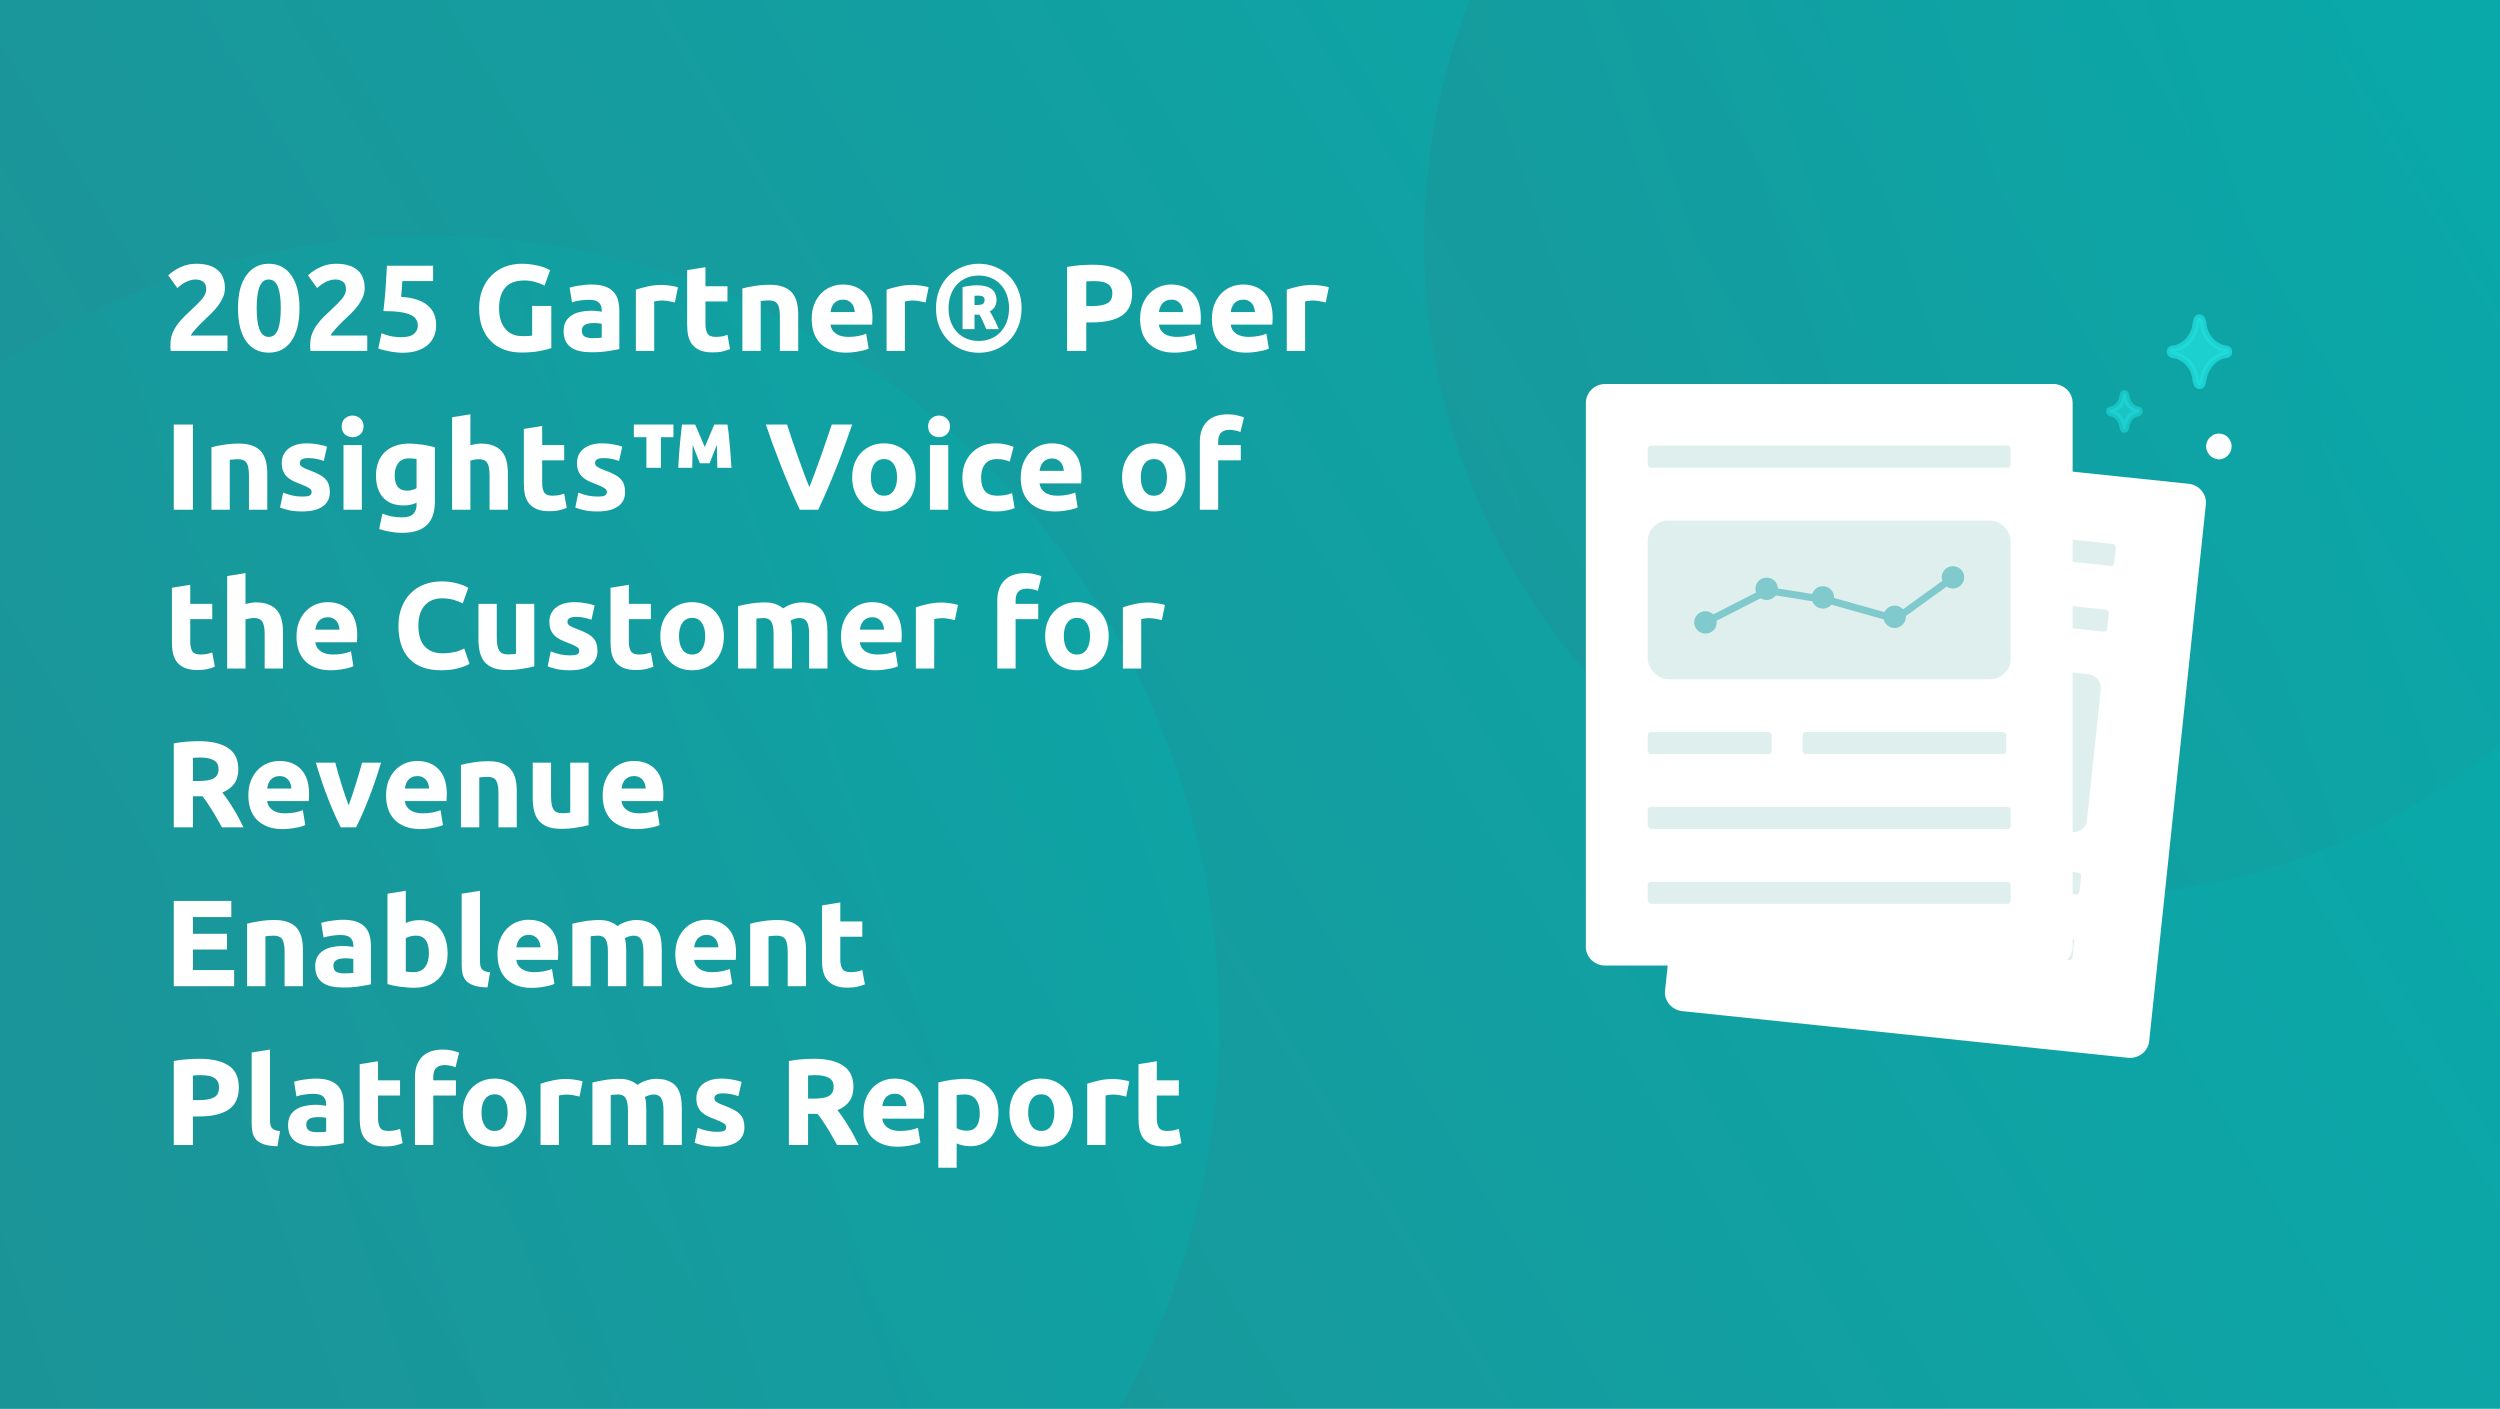 <svg width="488" height="275" viewBox="0 0 488 275" fill="none" xmlns="http://www.w3.org/2000/svg">
<g clip-path="url(#clip0_616_49349)">
<rect width="488" height="275" fill="white"/>
<path d="M0 10.185V0H488V10.185V275H0V10.185Z" fill="url(#paint0_linear_616_49349)"/>
<circle opacity="0.5" cx="84" cy="200" r="154" fill="url(#paint1_linear_616_49349)"/>
<circle opacity="0.5" cx="406" cy="47" r="128" fill="url(#paint2_linear_616_49349)"/>
<g filter="url(#filter0_d_616_49349)">
<path d="M322.484 190.786L333.542 86.055C333.756 84.034 335.615 82.577 337.683 82.793L393.695 88.653L424.656 91.892C426.742 92.11 428.255 93.921 428.042 95.942L424.986 124.878L416.983 200.673C416.77 202.694 414.911 204.151 412.825 203.933L325.853 194.834C323.767 194.616 322.253 192.806 322.466 190.784L322.484 190.786Z" fill="white"/>
</g>
<rect width="67.374" height="4.301" rx="0.6" transform="matrix(0.995 0.104 -0.105 0.994 337.906 176.206)" fill="#DFEFEE"/>
<rect width="67.374" height="4.301" rx="0.6" transform="matrix(0.995 0.104 -0.105 0.994 339.26 163.377)" fill="#DFEFEE"/>
<rect width="67.374" height="4.301" rx="0.6" transform="matrix(0.995 0.104 -0.105 0.994 346.034 99.231)" fill="#DFEFEE"/>
<rect width="8.638" height="4.301" rx="0.6" transform="matrix(0.995 0.104 -0.105 0.994 344.679 112.062)" fill="#DFEFEE"/>
<rect width="19.003" height="4.301" rx="0.6" transform="matrix(0.995 0.104 -0.105 0.994 358.427 113.5)" fill="#DFEFEE"/>
<rect width="29.368" height="4.301" rx="0.6" transform="matrix(0.995 0.104 -0.105 0.994 382.486 116.017)" fill="#DFEFEE"/>
<rect width="32.823" height="4.301" rx="0.6" transform="matrix(0.995 0.104 -0.105 0.994 343.324 124.89)" fill="#DFEFEE"/>
<rect width="32.823" height="4.301" rx="0.6" transform="matrix(0.995 0.104 -0.105 0.994 341.969 137.719)" fill="#DFEFEE"/>
<rect width="32.823" height="4.301" rx="0.6" transform="matrix(0.995 0.104 -0.105 0.994 340.615 150.549)" fill="#DFEFEE"/>
<rect width="29.368" height="30.967" rx="2.542" transform="matrix(0.995 0.104 -0.105 0.994 381.131 128.846)" fill="#DFEFEE"/>
<g filter="url(#filter1_d_616_49349)">
<path d="M307.017 182.23V76.118C307.017 74.07 308.713 72.415 310.793 72.415H367.113H398.244C400.342 72.415 402.037 74.07 402.037 76.118V105.436V182.23C402.037 184.278 400.342 185.933 398.244 185.933H310.793C308.696 185.933 307 184.278 307 182.23H307.017Z" fill="white"/>
<rect x="319.096" y="99.075" width="70.846" height="30.959" rx="4" fill="#DFEFEE"/>
<rect x="319.096" y="169.594" width="70.846" height="4.3" rx="0.6" fill="#DFEFEE"/>
<rect x="319.096" y="154.974" width="70.846" height="4.3" rx="0.6" fill="#DFEFEE"/>
<rect x="319.096" y="84.455" width="70.846" height="4.3" rx="0.6" fill="#DFEFEE"/>
<rect x="319.096" y="140.354" width="24.191" height="4.3" rx="0.6" fill="#DFEFEE"/>
<rect x="349.335" y="140.354" width="39.743" height="4.3" rx="0.6" fill="#DFEFEE"/>
<g opacity="0.5">
<path d="M330.363 118.95L342.541 112.73L354.519 114.642L367.476 118.293L378.674 110.207" stroke="#22A4A9" stroke-width="1.401" stroke-miterlimit="10"/>
<path d="M342.307 114.579C343.52 114.579 344.503 113.6 344.503 112.393C344.503 111.186 343.52 110.207 342.307 110.207C341.095 110.207 340.112 111.186 340.112 112.393C340.112 113.6 341.095 114.579 342.307 114.579Z" fill="#22A4A9"/>
<path d="M330.363 121.136C331.576 121.136 332.559 120.158 332.559 118.95C332.559 117.743 331.576 116.765 330.363 116.765C329.151 116.765 328.167 117.743 328.167 118.95C328.167 120.158 329.151 121.136 330.363 121.136Z" fill="#22A4A9"/>
<path d="M353.287 116.256C354.5 116.256 355.483 115.278 355.483 114.071C355.483 112.863 354.5 111.885 353.287 111.885C352.074 111.885 351.091 112.863 351.091 114.071C351.091 115.278 352.074 116.256 353.287 116.256Z" fill="#22A4A9"/>
<path d="M367.287 120.042C368.5 120.042 369.483 119.063 369.483 117.856C369.483 116.649 368.5 115.67 367.287 115.67C366.075 115.67 365.091 116.649 365.091 117.856C365.091 119.063 366.075 120.042 367.287 120.042Z" fill="#22A4A9"/>
<path d="M378.674 112.344C379.887 112.344 380.87 111.366 380.87 110.158C380.87 108.951 379.887 107.973 378.674 107.973C377.461 107.973 376.478 108.951 376.478 110.158C376.478 111.366 377.461 112.344 378.674 112.344Z" fill="#22A4A9"/>
</g>
</g>
<path d="M434.719 86.207C434.499 85.77 434.06 85.442 433.621 85.333C433.182 85.224 432.633 85.224 432.194 85.552C431.315 86.098 430.986 87.191 431.535 88.065C431.755 88.502 432.194 88.83 432.633 88.939C432.852 88.939 432.962 89.049 433.072 89.049C433.401 89.049 433.731 88.939 433.95 88.83C434.939 88.284 435.268 87.082 434.719 86.207Z" fill="white" stroke="white" stroke-width="1.271" stroke-miterlimit="10"/>
<path opacity="0.8" d="M434.281 69.268C434.39 69.268 434.5 69.268 434.61 69.268C435.269 69.159 435.269 68.284 434.61 68.066C434.5 68.066 434.39 68.066 434.281 68.066C432.085 67.628 430.438 65.77 430.108 63.475C430.108 63.148 429.999 62.82 429.889 62.492C429.779 61.836 428.901 61.836 428.791 62.492C428.681 62.82 428.681 63.148 428.571 63.475C428.242 65.77 426.595 67.628 424.399 68.066C424.289 68.066 424.179 68.066 424.07 68.066C423.411 68.175 423.411 69.049 424.07 69.268C424.179 69.268 424.289 69.268 424.399 69.268C426.595 69.705 428.242 71.563 428.571 73.858C428.571 74.186 428.681 74.514 428.791 74.842C428.901 75.497 429.779 75.497 429.889 74.842C429.999 74.514 429.999 74.186 430.108 73.858C430.548 71.563 432.195 69.705 434.281 69.268Z" fill="#21DADB" stroke="#21DADB" stroke-width="1.271" stroke-miterlimit="10"/>
<path opacity="0.6" d="M417.262 80.634H417.372C417.701 80.524 417.701 80.087 417.372 79.978H417.262C416.164 79.759 415.285 78.776 415.066 77.574C415.066 77.355 414.956 77.246 414.956 77.027C414.956 76.699 414.407 76.699 414.407 77.027C414.407 77.246 414.297 77.355 414.297 77.574C414.078 78.776 413.199 79.759 412.101 79.978H411.991C411.662 80.087 411.662 80.524 411.991 80.634H412.101C413.199 80.852 414.078 81.836 414.297 83.038C414.297 83.257 414.407 83.366 414.407 83.585C414.407 83.912 414.956 83.912 414.956 83.585C414.956 83.366 415.066 83.257 415.066 83.038C415.285 81.836 416.054 80.852 417.262 80.634Z" fill="#21DADB" stroke="#21DADB" stroke-width="1.271" stroke-miterlimit="10"/>
<path d="M43.904 56.236C43.904 56.844 43.784 57.428 43.544 57.988C43.304 58.548 42.992 59.092 42.608 59.62C42.224 60.132 41.792 60.628 41.312 61.108C40.832 61.588 40.36 62.044 39.896 62.476C39.656 62.7 39.392 62.956 39.104 63.244C38.832 63.516 38.568 63.796 38.312 64.084C38.056 64.372 37.824 64.644 37.616 64.9C37.424 65.14 37.304 65.34 37.256 65.5H44.408V68.5H33.32C33.288 68.324 33.272 68.1 33.272 67.828C33.272 67.556 33.272 67.364 33.272 67.252C33.272 66.484 33.392 65.78 33.632 65.14C33.888 64.5 34.216 63.908 34.616 63.364C35.016 62.804 35.464 62.284 35.96 61.804C36.472 61.324 36.976 60.844 37.472 60.364C37.856 59.996 38.216 59.652 38.552 59.332C38.888 58.996 39.184 58.676 39.44 58.372C39.696 58.052 39.896 57.74 40.04 57.436C40.184 57.116 40.256 56.796 40.256 56.476C40.256 55.772 40.056 55.276 39.656 54.988C39.256 54.7 38.76 54.556 38.168 54.556C37.736 54.556 37.328 54.628 36.944 54.772C36.576 54.9 36.232 55.06 35.912 55.252C35.608 55.428 35.344 55.612 35.12 55.804C34.896 55.98 34.728 56.124 34.616 56.236L32.84 53.74C33.544 53.084 34.36 52.548 35.288 52.132C36.232 51.7 37.24 51.484 38.312 51.484C39.288 51.484 40.128 51.596 40.832 51.82C41.536 52.044 42.112 52.364 42.56 52.78C43.024 53.18 43.36 53.676 43.568 54.268C43.792 54.844 43.904 55.5 43.904 56.236ZM58.457 60.148C58.457 62.948 57.921 65.1 56.849 66.604C55.793 68.092 54.329 68.836 52.457 68.836C50.585 68.836 49.113 68.092 48.041 66.604C46.985 65.1 46.457 62.948 46.457 60.148C46.457 58.756 46.593 57.524 46.865 56.452C47.153 55.38 47.561 54.476 48.089 53.74C48.617 53.004 49.249 52.444 49.985 52.06C50.721 51.676 51.545 51.484 52.457 51.484C54.329 51.484 55.793 52.236 56.849 53.74C57.921 55.228 58.457 57.364 58.457 60.148ZM54.809 60.148C54.809 59.316 54.769 58.564 54.689 57.892C54.609 57.204 54.481 56.612 54.305 56.116C54.129 55.62 53.889 55.236 53.585 54.964C53.281 54.692 52.905 54.556 52.457 54.556C52.009 54.556 51.633 54.692 51.329 54.964C51.041 55.236 50.801 55.62 50.609 56.116C50.433 56.612 50.305 57.204 50.225 57.892C50.145 58.564 50.105 59.316 50.105 60.148C50.105 60.98 50.145 61.74 50.225 62.428C50.305 63.116 50.433 63.708 50.609 64.204C50.801 64.7 51.041 65.084 51.329 65.356C51.633 65.628 52.009 65.764 52.457 65.764C52.905 65.764 53.281 65.628 53.585 65.356C53.889 65.084 54.129 64.7 54.305 64.204C54.481 63.708 54.609 63.116 54.689 62.428C54.769 61.74 54.809 60.98 54.809 60.148ZM71.185 56.236C71.185 56.844 71.065 57.428 70.825 57.988C70.585 58.548 70.273 59.092 69.889 59.62C69.505 60.132 69.073 60.628 68.593 61.108C68.113 61.588 67.641 62.044 67.177 62.476C66.937 62.7 66.673 62.956 66.385 63.244C66.113 63.516 65.849 63.796 65.593 64.084C65.337 64.372 65.105 64.644 64.897 64.9C64.705 65.14 64.585 65.34 64.537 65.5H71.689V68.5H60.601C60.569 68.324 60.553 68.1 60.553 67.828C60.553 67.556 60.553 67.364 60.553 67.252C60.553 66.484 60.673 65.78 60.913 65.14C61.169 64.5 61.497 63.908 61.897 63.364C62.297 62.804 62.745 62.284 63.241 61.804C63.753 61.324 64.257 60.844 64.753 60.364C65.137 59.996 65.497 59.652 65.833 59.332C66.169 58.996 66.465 58.676 66.721 58.372C66.977 58.052 67.177 57.74 67.321 57.436C67.465 57.116 67.537 56.796 67.537 56.476C67.537 55.772 67.337 55.276 66.937 54.988C66.537 54.7 66.041 54.556 65.449 54.556C65.017 54.556 64.609 54.628 64.225 54.772C63.857 54.9 63.513 55.06 63.193 55.252C62.889 55.428 62.625 55.612 62.401 55.804C62.177 55.98 62.009 56.124 61.897 56.236L60.121 53.74C60.825 53.084 61.641 52.548 62.569 52.132C63.513 51.7 64.521 51.484 65.593 51.484C66.569 51.484 67.409 51.596 68.113 51.82C68.817 52.044 69.393 52.364 69.841 52.78C70.305 53.18 70.641 53.676 70.849 54.268C71.073 54.844 71.185 55.5 71.185 56.236ZM81.562 63.604C81.562 63.14 81.458 62.732 81.25 62.38C81.042 62.012 80.682 61.708 80.17 61.468C79.658 61.228 78.97 61.044 78.106 60.916C77.242 60.788 76.154 60.724 74.842 60.724C75.018 59.236 75.162 57.724 75.274 56.188C75.386 54.652 75.474 53.212 75.538 51.868H84.538V54.868H78.538C78.506 55.444 78.466 56.004 78.418 56.548C78.386 57.076 78.346 57.54 78.298 57.94C80.634 58.1 82.354 58.652 83.458 59.596C84.578 60.524 85.138 61.82 85.138 63.484C85.138 64.252 85.002 64.964 84.73 65.62C84.458 66.276 84.05 66.844 83.506 67.324C82.962 67.804 82.274 68.18 81.442 68.452C80.626 68.724 79.666 68.86 78.562 68.86C78.13 68.86 77.674 68.828 77.194 68.764C76.73 68.716 76.274 68.644 75.826 68.548C75.394 68.468 75.002 68.38 74.65 68.284C74.298 68.188 74.026 68.092 73.834 67.996L74.482 65.044C74.882 65.22 75.41 65.396 76.066 65.572C76.722 65.732 77.506 65.812 78.418 65.812C79.522 65.812 80.322 65.596 80.818 65.164C81.314 64.716 81.562 64.196 81.562 63.604ZM102.36 54.748C100.616 54.748 99.352 55.236 98.568 56.212C97.8 57.172 97.416 58.492 97.416 60.172C97.416 60.988 97.512 61.732 97.704 62.404C97.896 63.06 98.184 63.628 98.568 64.108C98.952 64.588 99.432 64.964 100.008 65.236C100.584 65.492 101.256 65.62 102.024 65.62C102.44 65.62 102.792 65.612 103.08 65.596C103.384 65.58 103.648 65.548 103.872 65.5V59.716H107.616V67.948C107.168 68.124 106.448 68.308 105.456 68.5C104.464 68.708 103.24 68.812 101.784 68.812C100.536 68.812 99.4 68.62 98.376 68.236C97.368 67.852 96.504 67.292 95.784 66.556C95.064 65.82 94.504 64.916 94.104 63.844C93.72 62.772 93.528 61.548 93.528 60.172C93.528 58.78 93.744 57.548 94.176 56.476C94.608 55.404 95.2 54.5 95.952 53.764C96.704 53.012 97.584 52.444 98.592 52.06C99.616 51.676 100.704 51.484 101.856 51.484C102.64 51.484 103.344 51.54 103.968 51.652C104.608 51.748 105.152 51.868 105.6 52.012C106.064 52.14 106.44 52.276 106.728 52.42C107.032 52.564 107.248 52.676 107.376 52.756L106.296 55.756C105.784 55.484 105.192 55.252 104.52 55.06C103.864 54.852 103.144 54.748 102.36 54.748ZM115.684 66.004C116.036 66.004 116.372 65.996 116.692 65.98C117.012 65.964 117.268 65.94 117.46 65.908V63.196C117.316 63.164 117.1 63.132 116.812 63.1C116.524 63.068 116.26 63.052 116.02 63.052C115.684 63.052 115.364 63.076 115.06 63.124C114.772 63.156 114.516 63.228 114.292 63.34C114.068 63.452 113.892 63.604 113.764 63.796C113.636 63.988 113.572 64.228 113.572 64.516C113.572 65.076 113.756 65.468 114.124 65.692C114.508 65.9 115.028 66.004 115.684 66.004ZM115.396 55.54C116.452 55.54 117.332 55.66 118.036 55.9C118.74 56.14 119.3 56.484 119.716 56.932C120.148 57.38 120.452 57.924 120.628 58.564C120.804 59.204 120.892 59.916 120.892 60.7V68.14C120.38 68.252 119.668 68.38 118.756 68.524C117.844 68.684 116.74 68.764 115.444 68.764C114.628 68.764 113.884 68.692 113.212 68.548C112.556 68.404 111.988 68.172 111.508 67.852C111.028 67.516 110.66 67.084 110.404 66.556C110.148 66.028 110.02 65.38 110.02 64.612C110.02 63.876 110.164 63.252 110.452 62.74C110.756 62.228 111.156 61.82 111.652 61.516C112.148 61.212 112.716 60.996 113.356 60.868C113.996 60.724 114.66 60.652 115.348 60.652C115.812 60.652 116.22 60.676 116.572 60.724C116.94 60.756 117.236 60.804 117.46 60.868V60.532C117.46 59.924 117.276 59.436 116.908 59.068C116.54 58.7 115.9 58.516 114.988 58.516C114.38 58.516 113.78 58.564 113.188 58.66C112.596 58.74 112.084 58.86 111.652 59.02L111.196 56.14C111.404 56.076 111.66 56.012 111.964 55.948C112.284 55.868 112.628 55.804 112.996 55.756C113.364 55.692 113.748 55.644 114.148 55.612C114.564 55.564 114.98 55.54 115.396 55.54ZM131.733 59.044C131.413 58.964 131.037 58.884 130.605 58.804C130.173 58.708 129.709 58.66 129.213 58.66C128.989 58.66 128.717 58.684 128.397 58.732C128.093 58.764 127.861 58.804 127.701 58.852V68.5H124.125V56.548C124.765 56.324 125.517 56.116 126.381 55.924C127.261 55.716 128.237 55.612 129.309 55.612C129.501 55.612 129.733 55.628 130.005 55.66C130.277 55.676 130.549 55.708 130.821 55.756C131.093 55.788 131.365 55.836 131.637 55.9C131.909 55.948 132.141 56.012 132.333 56.092L131.733 59.044ZM134.13 52.732L137.706 52.156V55.876H142.002V58.852H137.706V63.292C137.706 64.044 137.834 64.644 138.09 65.092C138.362 65.54 138.898 65.764 139.698 65.764C140.082 65.764 140.474 65.732 140.874 65.668C141.29 65.588 141.666 65.484 142.002 65.356L142.506 68.14C142.074 68.316 141.594 68.468 141.066 68.596C140.538 68.724 139.89 68.788 139.122 68.788C138.146 68.788 137.338 68.66 136.698 68.404C136.058 68.132 135.546 67.764 135.162 67.3C134.778 66.82 134.506 66.244 134.346 65.572C134.202 64.9 134.13 64.156 134.13 63.34V52.732ZM144.914 56.308C145.522 56.132 146.306 55.972 147.266 55.828C148.226 55.668 149.234 55.588 150.29 55.588C151.362 55.588 152.25 55.732 152.954 56.02C153.674 56.292 154.242 56.684 154.658 57.196C155.074 57.708 155.37 58.316 155.546 59.02C155.722 59.724 155.81 60.508 155.81 61.372V68.5H152.234V61.804C152.234 60.652 152.082 59.836 151.778 59.356C151.474 58.876 150.906 58.636 150.074 58.636C149.818 58.636 149.546 58.652 149.258 58.684C148.97 58.7 148.714 58.724 148.49 58.756V68.5H144.914V56.308ZM158.447 62.284C158.447 61.164 158.615 60.188 158.951 59.356C159.303 58.508 159.759 57.804 160.319 57.244C160.879 56.684 161.519 56.26 162.239 55.972C162.975 55.684 163.727 55.54 164.495 55.54C166.287 55.54 167.703 56.092 168.743 57.196C169.783 58.284 170.303 59.892 170.303 62.02C170.303 62.228 170.295 62.46 170.279 62.716C170.263 62.956 170.247 63.172 170.231 63.364H162.119C162.199 64.1 162.543 64.684 163.151 65.116C163.759 65.548 164.575 65.764 165.599 65.764C166.255 65.764 166.895 65.708 167.519 65.596C168.159 65.468 168.679 65.316 169.079 65.14L169.559 68.044C169.367 68.14 169.111 68.236 168.791 68.332C168.471 68.428 168.111 68.508 167.711 68.572C167.327 68.652 166.911 68.716 166.463 68.764C166.015 68.812 165.567 68.836 165.119 68.836C163.983 68.836 162.991 68.668 162.143 68.332C161.311 67.996 160.615 67.54 160.055 66.964C159.511 66.372 159.103 65.676 158.831 64.876C158.575 64.076 158.447 63.212 158.447 62.284ZM166.847 60.916C166.831 60.612 166.775 60.316 166.679 60.028C166.599 59.74 166.463 59.484 166.271 59.26C166.095 59.036 165.863 58.852 165.575 58.708C165.303 58.564 164.959 58.492 164.543 58.492C164.143 58.492 163.799 58.564 163.511 58.708C163.223 58.836 162.983 59.012 162.791 59.236C162.599 59.46 162.447 59.724 162.335 60.028C162.239 60.316 162.167 60.612 162.119 60.916H166.847ZM180.671 59.044C180.351 58.964 179.975 58.884 179.543 58.804C179.111 58.708 178.647 58.66 178.151 58.66C177.927 58.66 177.655 58.684 177.335 58.732C177.031 58.764 176.799 58.804 176.639 58.852V68.5H173.063V56.548C173.703 56.324 174.455 56.116 175.319 55.924C176.199 55.716 177.175 55.612 178.247 55.612C178.439 55.612 178.671 55.628 178.943 55.66C179.215 55.676 179.487 55.708 179.759 55.756C180.031 55.788 180.303 55.836 180.575 55.9C180.847 55.948 181.079 56.012 181.271 56.092L180.671 59.044ZM199.412 60.172C199.412 61.548 199.18 62.772 198.716 63.844C198.268 64.916 197.66 65.828 196.892 66.58C196.124 67.316 195.236 67.884 194.228 68.284C193.22 68.668 192.164 68.86 191.06 68.86C189.956 68.86 188.9 68.668 187.892 68.284C186.884 67.884 185.996 67.316 185.228 66.58C184.46 65.828 183.844 64.916 183.38 63.844C182.932 62.772 182.708 61.548 182.708 60.172C182.708 58.812 182.932 57.596 183.38 56.524C183.844 55.436 184.46 54.524 185.228 53.788C185.996 53.036 186.884 52.468 187.892 52.084C188.9 51.684 189.956 51.484 191.06 51.484C192.164 51.484 193.22 51.684 194.228 52.084C195.236 52.468 196.124 53.036 196.892 53.788C197.66 54.524 198.268 55.436 198.716 56.524C199.18 57.596 199.412 58.812 199.412 60.172ZM196.964 60.172C196.964 59.212 196.82 58.34 196.532 57.556C196.244 56.772 195.836 56.1 195.308 55.54C194.796 54.98 194.172 54.548 193.436 54.244C192.716 53.94 191.924 53.788 191.06 53.788C190.196 53.788 189.396 53.94 188.66 54.244C187.94 54.548 187.316 54.98 186.788 55.54C186.276 56.1 185.876 56.772 185.588 57.556C185.3 58.34 185.156 59.212 185.156 60.172C185.156 61.132 185.3 62.004 185.588 62.788C185.876 63.572 186.276 64.244 186.788 64.804C187.316 65.364 187.94 65.796 188.66 66.1C189.396 66.404 190.196 66.556 191.06 66.556C191.924 66.556 192.716 66.404 193.436 66.1C194.172 65.796 194.796 65.364 195.308 64.804C195.836 64.244 196.244 63.572 196.532 62.788C196.82 62.004 196.964 61.132 196.964 60.172ZM192.524 64.252C192.252 63.644 192.02 63.116 191.828 62.668C191.636 62.204 191.42 61.788 191.18 61.42H190.22V64.252H187.892V56.044C188.436 55.916 188.94 55.828 189.404 55.78C189.884 55.716 190.3 55.684 190.652 55.684C193.228 55.684 194.516 56.652 194.516 58.588C194.516 59.58 194.084 60.308 193.22 60.772C193.396 61.044 193.548 61.308 193.676 61.564C193.82 61.804 193.956 62.06 194.084 62.332C194.228 62.588 194.364 62.876 194.492 63.196C194.636 63.5 194.796 63.852 194.972 64.252H192.524ZM190.22 59.548H190.652C191.164 59.548 191.548 59.484 191.804 59.356C192.06 59.212 192.188 58.948 192.188 58.564C192.188 58.244 192.076 58.02 191.852 57.892C191.628 57.764 191.3 57.7 190.868 57.7C190.756 57.7 190.636 57.708 190.508 57.724C190.396 57.724 190.3 57.732 190.22 57.748V59.548ZM213.287 51.676C215.767 51.676 217.671 52.116 218.999 52.996C220.327 53.86 220.991 55.284 220.991 57.268C220.991 59.268 220.319 60.716 218.975 61.612C217.631 62.492 215.711 62.932 213.215 62.932H212.039V68.5H208.295V52.108C209.111 51.948 209.975 51.836 210.887 51.772C211.799 51.708 212.599 51.676 213.287 51.676ZM213.527 54.868C213.255 54.868 212.983 54.876 212.711 54.892C212.455 54.908 212.231 54.924 212.039 54.94V59.74H213.215C214.511 59.74 215.487 59.564 216.143 59.212C216.799 58.86 217.127 58.204 217.127 57.244C217.127 56.78 217.039 56.396 216.863 56.092C216.703 55.788 216.463 55.548 216.143 55.372C215.839 55.18 215.463 55.052 215.015 54.988C214.567 54.908 214.071 54.868 213.527 54.868ZM222.549 62.284C222.549 61.164 222.717 60.188 223.053 59.356C223.405 58.508 223.861 57.804 224.421 57.244C224.981 56.684 225.621 56.26 226.341 55.972C227.077 55.684 227.829 55.54 228.597 55.54C230.389 55.54 231.805 56.092 232.845 57.196C233.885 58.284 234.405 59.892 234.405 62.02C234.405 62.228 234.397 62.46 234.381 62.716C234.365 62.956 234.349 63.172 234.333 63.364H226.221C226.301 64.1 226.645 64.684 227.253 65.116C227.861 65.548 228.677 65.764 229.701 65.764C230.357 65.764 230.997 65.708 231.621 65.596C232.261 65.468 232.781 65.316 233.181 65.14L233.661 68.044C233.469 68.14 233.213 68.236 232.893 68.332C232.573 68.428 232.213 68.508 231.813 68.572C231.429 68.652 231.013 68.716 230.565 68.764C230.117 68.812 229.669 68.836 229.221 68.836C228.085 68.836 227.093 68.668 226.245 68.332C225.413 67.996 224.717 67.54 224.157 66.964C223.613 66.372 223.205 65.676 222.933 64.876C222.677 64.076 222.549 63.212 222.549 62.284ZM230.949 60.916C230.933 60.612 230.877 60.316 230.781 60.028C230.701 59.74 230.565 59.484 230.373 59.26C230.197 59.036 229.965 58.852 229.677 58.708C229.405 58.564 229.061 58.492 228.645 58.492C228.245 58.492 227.901 58.564 227.613 58.708C227.325 58.836 227.085 59.012 226.893 59.236C226.701 59.46 226.549 59.724 226.437 60.028C226.341 60.316 226.269 60.612 226.221 60.916H230.949ZM236.564 62.284C236.564 61.164 236.732 60.188 237.068 59.356C237.42 58.508 237.876 57.804 238.436 57.244C238.996 56.684 239.636 56.26 240.356 55.972C241.092 55.684 241.844 55.54 242.612 55.54C244.404 55.54 245.82 56.092 246.86 57.196C247.9 58.284 248.42 59.892 248.42 62.02C248.42 62.228 248.412 62.46 248.396 62.716C248.38 62.956 248.364 63.172 248.348 63.364H240.236C240.316 64.1 240.66 64.684 241.268 65.116C241.876 65.548 242.692 65.764 243.716 65.764C244.372 65.764 245.012 65.708 245.636 65.596C246.276 65.468 246.796 65.316 247.196 65.14L247.676 68.044C247.484 68.14 247.228 68.236 246.908 68.332C246.588 68.428 246.228 68.508 245.828 68.572C245.444 68.652 245.028 68.716 244.58 68.764C244.132 68.812 243.684 68.836 243.236 68.836C242.1 68.836 241.108 68.668 240.26 68.332C239.428 67.996 238.732 67.54 238.172 66.964C237.628 66.372 237.22 65.676 236.948 64.876C236.692 64.076 236.564 63.212 236.564 62.284ZM244.964 60.916C244.948 60.612 244.892 60.316 244.796 60.028C244.716 59.74 244.58 59.484 244.388 59.26C244.212 59.036 243.98 58.852 243.692 58.708C243.42 58.564 243.076 58.492 242.66 58.492C242.26 58.492 241.916 58.564 241.628 58.708C241.34 58.836 241.1 59.012 240.908 59.236C240.716 59.46 240.564 59.724 240.452 60.028C240.356 60.316 240.284 60.612 240.236 60.916H244.964ZM258.788 59.044C258.468 58.964 258.092 58.884 257.66 58.804C257.228 58.708 256.764 58.66 256.268 58.66C256.044 58.66 255.772 58.684 255.452 58.732C255.148 58.764 254.916 58.804 254.756 58.852V68.5H251.18V56.548C251.82 56.324 252.572 56.116 253.436 55.924C254.316 55.716 255.292 55.612 256.364 55.612C256.556 55.612 256.788 55.628 257.06 55.66C257.332 55.676 257.604 55.708 257.876 55.756C258.148 55.788 258.42 55.836 258.692 55.9C258.964 55.948 259.196 56.012 259.388 56.092L258.788 59.044ZM33.92 82.868H37.664V99.5H33.92V82.868ZM41.274 87.308C41.882 87.132 42.666 86.972 43.626 86.828C44.586 86.668 45.594 86.588 46.65 86.588C47.722 86.588 48.61 86.732 49.314 87.02C50.034 87.292 50.602 87.684 51.018 88.196C51.434 88.708 51.73 89.316 51.906 90.02C52.082 90.724 52.17 91.508 52.17 92.372V99.5H48.594V92.804C48.594 91.652 48.442 90.836 48.138 90.356C47.834 89.876 47.266 89.636 46.434 89.636C46.178 89.636 45.906 89.652 45.618 89.684C45.33 89.7 45.074 89.724 44.85 89.756V99.5H41.274V87.308ZM59.031 96.932C59.687 96.932 60.151 96.868 60.423 96.74C60.695 96.612 60.831 96.364 60.831 95.996C60.831 95.708 60.655 95.46 60.303 95.252C59.951 95.028 59.415 94.78 58.695 94.508C58.135 94.3 57.623 94.084 57.159 93.86C56.711 93.636 56.327 93.372 56.007 93.068C55.687 92.748 55.439 92.372 55.263 91.94C55.087 91.508 54.999 90.988 54.999 90.38C54.999 89.196 55.439 88.26 56.319 87.572C57.199 86.884 58.407 86.54 59.943 86.54C60.711 86.54 61.447 86.612 62.151 86.756C62.855 86.884 63.415 87.028 63.831 87.188L63.207 89.972C62.791 89.828 62.335 89.7 61.839 89.588C61.359 89.476 60.815 89.42 60.207 89.42C59.087 89.42 58.527 89.732 58.527 90.356C58.527 90.5 58.551 90.628 58.599 90.74C58.647 90.852 58.743 90.964 58.887 91.076C59.031 91.172 59.223 91.284 59.463 91.412C59.719 91.524 60.039 91.652 60.423 91.796C61.207 92.084 61.855 92.372 62.367 92.66C62.879 92.932 63.279 93.236 63.567 93.572C63.871 93.892 64.079 94.252 64.191 94.652C64.319 95.052 64.383 95.516 64.383 96.044C64.383 97.292 63.911 98.236 62.967 98.876C62.039 99.516 60.719 99.836 59.007 99.836C57.887 99.836 56.951 99.74 56.199 99.548C55.463 99.356 54.951 99.196 54.663 99.068L55.263 96.164C55.871 96.404 56.495 96.596 57.135 96.74C57.775 96.868 58.407 96.932 59.031 96.932ZM70.631 99.5H67.055V86.876H70.631V99.5ZM70.967 83.228C70.967 83.884 70.751 84.404 70.319 84.788C69.903 85.156 69.407 85.34 68.831 85.34C68.255 85.34 67.751 85.156 67.319 84.788C66.903 84.404 66.695 83.884 66.695 83.228C66.695 82.572 66.903 82.06 67.319 81.692C67.751 81.308 68.255 81.116 68.831 81.116C69.407 81.116 69.903 81.308 70.319 81.692C70.751 82.06 70.967 82.572 70.967 83.228ZM77.04 92.78C77.04 94.78 77.849 95.78 79.465 95.78C79.832 95.78 80.177 95.732 80.496 95.636C80.817 95.54 81.088 95.428 81.312 95.3V89.588C81.136 89.556 80.928 89.532 80.689 89.516C80.448 89.484 80.168 89.468 79.849 89.468C78.904 89.468 78.201 89.78 77.737 90.404C77.272 91.028 77.04 91.82 77.04 92.78ZM84.888 97.916C84.888 99.98 84.361 101.508 83.305 102.5C82.264 103.508 80.648 104.012 78.457 104.012C77.689 104.012 76.921 103.94 76.153 103.796C75.385 103.668 74.672 103.492 74.016 103.268L74.641 100.268C75.201 100.492 75.784 100.668 76.392 100.796C77.016 100.924 77.721 100.988 78.504 100.988C79.528 100.988 80.249 100.764 80.665 100.316C81.097 99.868 81.312 99.292 81.312 98.588V98.132C80.928 98.308 80.528 98.444 80.112 98.54C79.713 98.62 79.272 98.66 78.793 98.66C77.049 98.66 75.713 98.148 74.784 97.124C73.856 96.084 73.392 94.636 73.392 92.78C73.392 91.852 73.537 91.012 73.825 90.26C74.112 89.492 74.528 88.836 75.073 88.292C75.632 87.748 76.312 87.332 77.112 87.044C77.912 86.74 78.817 86.588 79.825 86.588C80.257 86.588 80.697 86.612 81.144 86.66C81.609 86.692 82.064 86.74 82.513 86.804C82.96 86.868 83.385 86.948 83.784 87.044C84.201 87.124 84.569 87.212 84.888 87.308V97.916ZM88.243 99.5V81.452L91.819 80.876V86.924C92.058 86.844 92.362 86.772 92.731 86.708C93.115 86.628 93.483 86.588 93.835 86.588C94.859 86.588 95.707 86.732 96.379 87.02C97.067 87.292 97.611 87.684 98.01 88.196C98.427 88.708 98.715 89.316 98.874 90.02C99.05 90.724 99.138 91.508 99.138 92.372V99.5H95.562V92.804C95.562 91.652 95.41 90.836 95.106 90.356C94.819 89.876 94.275 89.636 93.475 89.636C93.154 89.636 92.85 89.668 92.562 89.732C92.29 89.78 92.043 89.836 91.819 89.9V99.5H88.243ZM102.255 83.732L105.831 83.156V86.876H110.127V89.852H105.831V94.292C105.831 95.044 105.959 95.644 106.215 96.092C106.487 96.54 107.023 96.764 107.823 96.764C108.207 96.764 108.599 96.732 108.999 96.668C109.415 96.588 109.791 96.484 110.127 96.356L110.631 99.14C110.199 99.316 109.719 99.468 109.191 99.596C108.663 99.724 108.015 99.788 107.247 99.788C106.271 99.788 105.463 99.66 104.823 99.404C104.183 99.132 103.671 98.764 103.287 98.3C102.903 97.82 102.631 97.244 102.471 96.572C102.327 95.9 102.255 95.156 102.255 94.34V83.732ZM116.663 96.932C117.319 96.932 117.783 96.868 118.055 96.74C118.327 96.612 118.463 96.364 118.463 95.996C118.463 95.708 118.287 95.46 117.935 95.252C117.583 95.028 117.047 94.78 116.327 94.508C115.767 94.3 115.255 94.084 114.791 93.86C114.343 93.636 113.959 93.372 113.639 93.068C113.319 92.748 113.071 92.372 112.895 91.94C112.719 91.508 112.631 90.988 112.631 90.38C112.631 89.196 113.071 88.26 113.951 87.572C114.831 86.884 116.039 86.54 117.575 86.54C118.343 86.54 119.079 86.612 119.783 86.756C120.487 86.884 121.047 87.028 121.463 87.188L120.839 89.972C120.423 89.828 119.967 89.7 119.471 89.588C118.991 89.476 118.447 89.42 117.839 89.42C116.719 89.42 116.159 89.732 116.159 90.356C116.159 90.5 116.183 90.628 116.231 90.74C116.279 90.852 116.375 90.964 116.519 91.076C116.663 91.172 116.855 91.284 117.095 91.412C117.351 91.524 117.671 91.652 118.055 91.796C118.839 92.084 119.487 92.372 119.999 92.66C120.511 92.932 120.911 93.236 121.199 93.572C121.503 93.892 121.711 94.252 121.823 94.652C121.951 95.052 122.015 95.516 122.015 96.044C122.015 97.292 121.543 98.236 120.599 98.876C119.671 99.516 118.351 99.836 116.639 99.836C115.519 99.836 114.583 99.74 113.831 99.548C113.095 99.356 112.583 99.196 112.295 99.068L112.895 96.164C113.503 96.404 114.127 96.596 114.767 96.74C115.407 96.868 116.039 96.932 116.663 96.932ZM131.456 82.868V85.34H129.008V91.316H126.176V85.34H123.728V82.868H131.456ZM141.992 82.868C142.152 83.812 142.288 84.964 142.4 86.324C142.528 87.668 142.656 89.332 142.784 91.316H140.024L139.928 86.828L138.512 90.428H136.616L135.2 86.852C135.2 87.364 135.192 87.876 135.176 88.388C135.176 88.884 135.168 89.34 135.152 89.756C135.152 90.172 135.144 90.524 135.128 90.812C135.128 91.1 135.128 91.268 135.128 91.316H132.392C132.504 89.332 132.624 87.668 132.752 86.324C132.88 84.964 133.008 83.812 133.136 82.868H135.68C136.016 83.588 136.336 84.324 136.64 85.076C136.944 85.812 137.256 86.54 137.576 87.26C137.896 86.54 138.216 85.78 138.536 84.98C138.872 84.18 139.168 83.476 139.424 82.868H141.992ZM156.122 99.5C155.466 98.108 154.818 96.66 154.178 95.156C153.538 93.652 152.93 92.164 152.354 90.692C151.778 89.22 151.242 87.812 150.746 86.468C150.266 85.124 149.85 83.924 149.498 82.868H153.626C153.946 83.828 154.29 84.868 154.658 85.988C155.042 87.092 155.426 88.196 155.81 89.3C156.21 90.404 156.594 91.46 156.962 92.468C157.33 93.476 157.674 94.348 157.994 95.084C158.298 94.348 158.634 93.476 159.002 92.468C159.386 91.46 159.77 90.404 160.154 89.3C160.554 88.196 160.938 87.092 161.306 85.988C161.69 84.868 162.042 83.828 162.362 82.868H166.346C165.978 83.924 165.554 85.124 165.074 86.468C164.594 87.812 164.066 89.22 163.49 90.692C162.914 92.164 162.306 93.652 161.666 95.156C161.026 96.66 160.378 98.108 159.722 99.5H156.122ZM178.754 93.164C178.754 94.156 178.61 95.068 178.322 95.9C178.034 96.716 177.618 97.42 177.074 98.012C176.53 98.588 175.874 99.036 175.106 99.356C174.354 99.676 173.506 99.836 172.562 99.836C171.634 99.836 170.786 99.676 170.018 99.356C169.266 99.036 168.618 98.588 168.074 98.012C167.53 97.42 167.106 96.716 166.802 95.9C166.498 95.068 166.346 94.156 166.346 93.164C166.346 92.172 166.498 91.268 166.802 90.452C167.122 89.636 167.554 88.94 168.098 88.364C168.658 87.788 169.314 87.34 170.066 87.02C170.834 86.7 171.666 86.54 172.562 86.54C173.474 86.54 174.306 86.7 175.058 87.02C175.826 87.34 176.482 87.788 177.026 88.364C177.57 88.94 177.994 89.636 178.298 90.452C178.602 91.268 178.754 92.172 178.754 93.164ZM175.106 93.164C175.106 92.06 174.882 91.196 174.434 90.572C174.002 89.932 173.378 89.612 172.562 89.612C171.746 89.612 171.114 89.932 170.666 90.572C170.218 91.196 169.994 92.06 169.994 93.164C169.994 94.268 170.218 95.148 170.666 95.804C171.114 96.444 171.746 96.764 172.562 96.764C173.378 96.764 174.002 96.444 174.434 95.804C174.882 95.148 175.106 94.268 175.106 93.164ZM185.1 99.5H181.524V86.876H185.1V99.5ZM185.436 83.228C185.436 83.884 185.22 84.404 184.788 84.788C184.372 85.156 183.876 85.34 183.3 85.34C182.724 85.34 182.22 85.156 181.788 84.788C181.372 84.404 181.164 83.884 181.164 83.228C181.164 82.572 181.372 82.06 181.788 81.692C182.22 81.308 182.724 81.116 183.3 81.116C183.876 81.116 184.372 81.308 184.788 81.692C185.22 82.06 185.436 82.572 185.436 83.228ZM187.861 93.188C187.861 92.276 188.005 91.42 188.293 90.62C188.597 89.804 189.029 89.1 189.589 88.508C190.149 87.9 190.829 87.42 191.629 87.068C192.429 86.716 193.341 86.54 194.365 86.54C195.037 86.54 195.653 86.604 196.213 86.732C196.773 86.844 197.317 87.012 197.845 87.236L197.101 90.092C196.765 89.964 196.397 89.852 195.997 89.756C195.597 89.66 195.149 89.612 194.653 89.612C193.597 89.612 192.805 89.94 192.277 90.596C191.765 91.252 191.509 92.116 191.509 93.188C191.509 94.324 191.749 95.204 192.229 95.828C192.725 96.452 193.581 96.764 194.797 96.764C195.229 96.764 195.693 96.724 196.189 96.644C196.685 96.564 197.141 96.436 197.557 96.26L198.061 99.188C197.645 99.364 197.125 99.516 196.501 99.644C195.877 99.772 195.189 99.836 194.437 99.836C193.285 99.836 192.293 99.668 191.461 99.332C190.629 98.98 189.941 98.508 189.397 97.916C188.869 97.324 188.477 96.628 188.221 95.828C187.981 95.012 187.861 94.132 187.861 93.188ZM199.252 93.284C199.252 92.164 199.42 91.188 199.756 90.356C200.108 89.508 200.564 88.804 201.124 88.244C201.684 87.684 202.324 87.26 203.044 86.972C203.78 86.684 204.532 86.54 205.3 86.54C207.092 86.54 208.508 87.092 209.548 88.196C210.588 89.284 211.108 90.892 211.108 93.02C211.108 93.228 211.1 93.46 211.084 93.716C211.068 93.956 211.052 94.172 211.036 94.364H202.924C203.004 95.1 203.348 95.684 203.956 96.116C204.564 96.548 205.38 96.764 206.404 96.764C207.06 96.764 207.7 96.708 208.324 96.596C208.964 96.468 209.484 96.316 209.884 96.14L210.364 99.044C210.172 99.14 209.916 99.236 209.596 99.332C209.276 99.428 208.916 99.508 208.516 99.572C208.132 99.652 207.716 99.716 207.268 99.764C206.82 99.812 206.372 99.836 205.924 99.836C204.788 99.836 203.796 99.668 202.948 99.332C202.116 98.996 201.42 98.54 200.86 97.964C200.316 97.372 199.908 96.676 199.636 95.876C199.38 95.076 199.252 94.212 199.252 93.284ZM207.652 91.916C207.636 91.612 207.58 91.316 207.484 91.028C207.404 90.74 207.268 90.484 207.076 90.26C206.9 90.036 206.668 89.852 206.38 89.708C206.108 89.564 205.764 89.492 205.348 89.492C204.948 89.492 204.604 89.564 204.316 89.708C204.028 89.836 203.788 90.012 203.596 90.236C203.404 90.46 203.252 90.724 203.14 91.028C203.044 91.316 202.972 91.612 202.924 91.916H207.652ZM231.441 93.164C231.441 94.156 231.297 95.068 231.009 95.9C230.721 96.716 230.305 97.42 229.761 98.012C229.217 98.588 228.561 99.036 227.793 99.356C227.041 99.676 226.193 99.836 225.249 99.836C224.321 99.836 223.473 99.676 222.705 99.356C221.953 99.036 221.305 98.588 220.761 98.012C220.217 97.42 219.793 96.716 219.489 95.9C219.185 95.068 219.033 94.156 219.033 93.164C219.033 92.172 219.185 91.268 219.489 90.452C219.809 89.636 220.241 88.94 220.785 88.364C221.345 87.788 222.001 87.34 222.753 87.02C223.521 86.7 224.353 86.54 225.249 86.54C226.161 86.54 226.993 86.7 227.745 87.02C228.513 87.34 229.169 87.788 229.713 88.364C230.257 88.94 230.681 89.636 230.985 90.452C231.289 91.268 231.441 92.172 231.441 93.164ZM227.793 93.164C227.793 92.06 227.569 91.196 227.121 90.572C226.689 89.932 226.065 89.612 225.249 89.612C224.433 89.612 223.801 89.932 223.353 90.572C222.905 91.196 222.681 92.06 222.681 93.164C222.681 94.268 222.905 95.148 223.353 95.804C223.801 96.444 224.433 96.764 225.249 96.764C226.065 96.764 226.689 96.444 227.121 95.804C227.569 95.148 227.793 94.268 227.793 93.164ZM239.683 80.876C240.355 80.876 240.971 80.948 241.531 81.092C242.091 81.22 242.523 81.348 242.827 81.476L242.131 84.332C241.811 84.188 241.459 84.084 241.075 84.02C240.707 83.94 240.363 83.9 240.043 83.9C239.611 83.9 239.243 83.964 238.939 84.092C238.651 84.204 238.419 84.364 238.243 84.572C238.083 84.78 237.963 85.028 237.883 85.316C237.819 85.604 237.787 85.916 237.787 86.252V86.876H242.203V89.852H237.787V99.5H234.211V86.204C234.211 84.572 234.667 83.276 235.579 82.316C236.507 81.356 237.875 80.876 239.683 80.876ZM33.56 114.732L37.136 114.156V117.876H41.432V120.852H37.136V125.292C37.136 126.044 37.264 126.644 37.52 127.092C37.792 127.54 38.328 127.764 39.128 127.764C39.512 127.764 39.904 127.732 40.304 127.668C40.72 127.588 41.096 127.484 41.432 127.356L41.936 130.14C41.504 130.316 41.024 130.468 40.496 130.596C39.968 130.724 39.32 130.788 38.552 130.788C37.576 130.788 36.768 130.66 36.128 130.404C35.488 130.132 34.976 129.764 34.592 129.3C34.208 128.82 33.936 128.244 33.776 127.572C33.632 126.9 33.56 126.156 33.56 125.34V114.732ZM44.344 130.5V112.452L47.92 111.876V117.924C48.16 117.844 48.464 117.772 48.832 117.708C49.216 117.628 49.584 117.588 49.936 117.588C50.96 117.588 51.808 117.732 52.48 118.02C53.168 118.292 53.712 118.684 54.112 119.196C54.528 119.708 54.816 120.316 54.976 121.02C55.152 121.724 55.24 122.508 55.24 123.372V130.5H51.664V123.804C51.664 122.652 51.512 121.836 51.208 121.356C50.92 120.876 50.376 120.636 49.576 120.636C49.256 120.636 48.952 120.668 48.664 120.732C48.392 120.78 48.144 120.836 47.92 120.9V130.5H44.344ZM57.877 124.284C57.877 123.164 58.045 122.188 58.381 121.356C58.733 120.508 59.189 119.804 59.749 119.244C60.309 118.684 60.949 118.26 61.669 117.972C62.405 117.684 63.157 117.54 63.925 117.54C65.717 117.54 67.133 118.092 68.173 119.196C69.213 120.284 69.733 121.892 69.733 124.02C69.733 124.228 69.725 124.46 69.709 124.716C69.693 124.956 69.677 125.172 69.661 125.364H61.549C61.629 126.1 61.973 126.684 62.581 127.116C63.189 127.548 64.005 127.764 65.029 127.764C65.685 127.764 66.325 127.708 66.949 127.596C67.589 127.468 68.109 127.316 68.509 127.14L68.989 130.044C68.797 130.14 68.541 130.236 68.221 130.332C67.901 130.428 67.541 130.508 67.141 130.572C66.757 130.652 66.341 130.716 65.893 130.764C65.445 130.812 64.997 130.836 64.549 130.836C63.413 130.836 62.421 130.668 61.573 130.332C60.741 129.996 60.045 129.54 59.485 128.964C58.941 128.372 58.533 127.676 58.261 126.876C58.005 126.076 57.877 125.212 57.877 124.284ZM66.277 122.916C66.261 122.612 66.205 122.316 66.109 122.028C66.029 121.74 65.893 121.484 65.701 121.26C65.525 121.036 65.293 120.852 65.005 120.708C64.733 120.564 64.389 120.492 63.973 120.492C63.573 120.492 63.229 120.564 62.941 120.708C62.653 120.836 62.413 121.012 62.221 121.236C62.029 121.46 61.877 121.724 61.765 122.028C61.669 122.316 61.597 122.612 61.549 122.916H66.277ZM86.082 130.836C83.378 130.836 81.314 130.084 79.89 128.58C78.482 127.076 77.778 124.94 77.778 122.172C77.778 120.796 77.994 119.572 78.426 118.5C78.858 117.412 79.45 116.5 80.202 115.764C80.954 115.012 81.85 114.444 82.89 114.06C83.93 113.676 85.058 113.484 86.274 113.484C86.978 113.484 87.618 113.54 88.194 113.652C88.77 113.748 89.274 113.868 89.706 114.012C90.138 114.14 90.498 114.276 90.786 114.42C91.074 114.564 91.282 114.676 91.41 114.756L90.33 117.78C89.818 117.508 89.218 117.276 88.53 117.084C87.858 116.892 87.09 116.796 86.226 116.796C85.65 116.796 85.082 116.892 84.522 117.084C83.978 117.276 83.49 117.588 83.058 118.02C82.642 118.436 82.306 118.98 82.05 119.652C81.794 120.324 81.666 121.14 81.666 122.1C81.666 122.868 81.746 123.588 81.906 124.26C82.082 124.916 82.354 125.484 82.722 125.964C83.106 126.444 83.602 126.828 84.21 127.116C84.818 127.388 85.554 127.524 86.418 127.524C86.962 127.524 87.45 127.492 87.882 127.428C88.314 127.364 88.698 127.292 89.034 127.212C89.37 127.116 89.666 127.012 89.922 126.9C90.178 126.788 90.41 126.684 90.618 126.588L91.65 129.588C91.122 129.908 90.378 130.196 89.418 130.452C88.458 130.708 87.346 130.836 86.082 130.836ZM104.292 130.068C103.684 130.244 102.9 130.404 101.94 130.548C100.98 130.708 99.972 130.788 98.916 130.788C97.844 130.788 96.948 130.644 96.228 130.356C95.524 130.068 94.964 129.668 94.548 129.156C94.132 128.628 93.836 128.004 93.66 127.284C93.484 126.564 93.396 125.772 93.396 124.908V117.876H96.972V124.476C96.972 125.628 97.124 126.46 97.428 126.972C97.732 127.484 98.3 127.74 99.132 127.74C99.388 127.74 99.66 127.732 99.948 127.716C100.236 127.684 100.492 127.652 100.716 127.62V117.876H104.292V130.068ZM111.273 127.932C111.929 127.932 112.393 127.868 112.665 127.74C112.937 127.612 113.073 127.364 113.073 126.996C113.073 126.708 112.897 126.46 112.545 126.252C112.193 126.028 111.657 125.78 110.937 125.508C110.377 125.3 109.865 125.084 109.401 124.86C108.953 124.636 108.569 124.372 108.249 124.068C107.929 123.748 107.681 123.372 107.505 122.94C107.329 122.508 107.241 121.988 107.241 121.38C107.241 120.196 107.681 119.26 108.561 118.572C109.441 117.884 110.649 117.54 112.185 117.54C112.953 117.54 113.689 117.612 114.393 117.756C115.097 117.884 115.657 118.028 116.073 118.188L115.449 120.972C115.033 120.828 114.577 120.7 114.081 120.588C113.601 120.476 113.057 120.42 112.449 120.42C111.329 120.42 110.769 120.732 110.769 121.356C110.769 121.5 110.793 121.628 110.841 121.74C110.889 121.852 110.985 121.964 111.129 122.076C111.273 122.172 111.465 122.284 111.705 122.412C111.961 122.524 112.281 122.652 112.665 122.796C113.449 123.084 114.097 123.372 114.609 123.66C115.121 123.932 115.521 124.236 115.809 124.572C116.113 124.892 116.321 125.252 116.433 125.652C116.561 126.052 116.625 126.516 116.625 127.044C116.625 128.292 116.153 129.236 115.209 129.876C114.281 130.516 112.961 130.836 111.249 130.836C110.129 130.836 109.193 130.74 108.441 130.548C107.705 130.356 107.193 130.196 106.905 130.068L107.505 127.164C108.113 127.404 108.737 127.596 109.377 127.74C110.017 127.868 110.649 127.932 111.273 127.932ZM119.177 114.732L122.753 114.156V117.876H127.049V120.852H122.753V125.292C122.753 126.044 122.881 126.644 123.137 127.092C123.409 127.54 123.945 127.764 124.745 127.764C125.129 127.764 125.521 127.732 125.921 127.668C126.337 127.588 126.713 127.484 127.049 127.356L127.553 130.14C127.121 130.316 126.641 130.468 126.113 130.596C125.585 130.724 124.937 130.788 124.169 130.788C123.193 130.788 122.385 130.66 121.745 130.404C121.105 130.132 120.593 129.764 120.209 129.3C119.825 128.82 119.553 128.244 119.393 127.572C119.249 126.9 119.177 126.156 119.177 125.34V114.732ZM141.301 124.164C141.301 125.156 141.157 126.068 140.869 126.9C140.581 127.716 140.165 128.42 139.621 129.012C139.077 129.588 138.421 130.036 137.653 130.356C136.901 130.676 136.053 130.836 135.109 130.836C134.181 130.836 133.333 130.676 132.565 130.356C131.813 130.036 131.165 129.588 130.621 129.012C130.077 128.42 129.653 127.716 129.349 126.9C129.045 126.068 128.893 125.156 128.893 124.164C128.893 123.172 129.045 122.268 129.349 121.452C129.669 120.636 130.101 119.94 130.645 119.364C131.205 118.788 131.861 118.34 132.613 118.02C133.381 117.7 134.213 117.54 135.109 117.54C136.021 117.54 136.853 117.7 137.605 118.02C138.373 118.34 139.029 118.788 139.573 119.364C140.117 119.94 140.541 120.636 140.845 121.452C141.149 122.268 141.301 123.172 141.301 124.164ZM137.653 124.164C137.653 123.06 137.429 122.196 136.981 121.572C136.549 120.932 135.925 120.612 135.109 120.612C134.293 120.612 133.661 120.932 133.213 121.572C132.765 122.196 132.541 123.06 132.541 124.164C132.541 125.268 132.765 126.148 133.213 126.804C133.661 127.444 134.293 127.764 135.109 127.764C135.925 127.764 136.549 127.444 136.981 126.804C137.429 126.148 137.653 125.268 137.653 124.164ZM151.007 123.804C151.007 122.652 150.855 121.836 150.551 121.356C150.263 120.876 149.759 120.636 149.039 120.636C148.815 120.636 148.583 120.652 148.343 120.684C148.103 120.7 147.871 120.724 147.647 120.756V130.5H144.071V118.308C144.375 118.228 144.727 118.148 145.127 118.068C145.543 117.972 145.975 117.892 146.423 117.828C146.887 117.748 147.359 117.692 147.839 117.66C148.319 117.612 148.791 117.588 149.255 117.588C150.167 117.588 150.903 117.708 151.463 117.948C152.039 118.172 152.511 118.444 152.879 118.764C153.391 118.396 153.975 118.108 154.631 117.9C155.303 117.692 155.919 117.588 156.479 117.588C157.487 117.588 158.311 117.732 158.951 118.02C159.607 118.292 160.127 118.684 160.511 119.196C160.895 119.708 161.159 120.316 161.303 121.02C161.447 121.724 161.519 122.508 161.519 123.372V130.5H157.943V123.804C157.943 122.652 157.791 121.836 157.487 121.356C157.199 120.876 156.695 120.636 155.975 120.636C155.783 120.636 155.511 120.684 155.159 120.78C154.823 120.876 154.543 120.996 154.319 121.14C154.431 121.508 154.503 121.9 154.535 122.316C154.567 122.716 154.583 123.148 154.583 123.612V130.5H151.007V123.804ZM164.166 124.284C164.166 123.164 164.334 122.188 164.67 121.356C165.022 120.508 165.478 119.804 166.038 119.244C166.598 118.684 167.238 118.26 167.958 117.972C168.694 117.684 169.446 117.54 170.214 117.54C172.006 117.54 173.422 118.092 174.462 119.196C175.502 120.284 176.022 121.892 176.022 124.02C176.022 124.228 176.014 124.46 175.998 124.716C175.982 124.956 175.966 125.172 175.95 125.364H167.838C167.918 126.1 168.262 126.684 168.87 127.116C169.478 127.548 170.294 127.764 171.318 127.764C171.974 127.764 172.614 127.708 173.238 127.596C173.878 127.468 174.398 127.316 174.798 127.14L175.278 130.044C175.086 130.14 174.83 130.236 174.51 130.332C174.19 130.428 173.83 130.508 173.43 130.572C173.046 130.652 172.63 130.716 172.182 130.764C171.734 130.812 171.286 130.836 170.838 130.836C169.702 130.836 168.71 130.668 167.862 130.332C167.03 129.996 166.334 129.54 165.774 128.964C165.23 128.372 164.822 127.676 164.55 126.876C164.294 126.076 164.166 125.212 164.166 124.284ZM172.566 122.916C172.55 122.612 172.494 122.316 172.398 122.028C172.318 121.74 172.182 121.484 171.99 121.26C171.814 121.036 171.582 120.852 171.294 120.708C171.022 120.564 170.678 120.492 170.262 120.492C169.862 120.492 169.518 120.564 169.23 120.708C168.942 120.836 168.702 121.012 168.51 121.236C168.318 121.46 168.166 121.724 168.054 122.028C167.958 122.316 167.886 122.612 167.838 122.916H172.566ZM186.39 121.044C186.07 120.964 185.694 120.884 185.262 120.804C184.83 120.708 184.366 120.66 183.87 120.66C183.646 120.66 183.374 120.684 183.054 120.732C182.75 120.764 182.518 120.804 182.358 120.852V130.5H178.782V118.548C179.422 118.324 180.174 118.116 181.038 117.924C181.918 117.716 182.894 117.612 183.966 117.612C184.158 117.612 184.39 117.628 184.662 117.66C184.934 117.676 185.206 117.708 185.478 117.756C185.75 117.788 186.022 117.836 186.294 117.9C186.566 117.948 186.798 118.012 186.99 118.092L186.39 121.044ZM200.144 111.876C200.816 111.876 201.432 111.948 201.992 112.092C202.552 112.22 202.984 112.348 203.288 112.476L202.592 115.332C202.272 115.188 201.92 115.084 201.536 115.02C201.168 114.94 200.824 114.9 200.504 114.9C200.072 114.9 199.704 114.964 199.4 115.092C199.112 115.204 198.88 115.364 198.704 115.572C198.544 115.78 198.424 116.028 198.344 116.316C198.28 116.604 198.248 116.916 198.248 117.252V117.876H202.664V120.852H198.248V130.5H194.672V117.204C194.672 115.572 195.128 114.276 196.04 113.316C196.968 112.356 198.336 111.876 200.144 111.876ZM216.418 124.164C216.418 125.156 216.274 126.068 215.986 126.9C215.698 127.716 215.282 128.42 214.738 129.012C214.194 129.588 213.538 130.036 212.77 130.356C212.018 130.676 211.17 130.836 210.226 130.836C209.298 130.836 208.45 130.676 207.682 130.356C206.93 130.036 206.282 129.588 205.738 129.012C205.194 128.42 204.77 127.716 204.466 126.9C204.162 126.068 204.01 125.156 204.01 124.164C204.01 123.172 204.162 122.268 204.466 121.452C204.786 120.636 205.218 119.94 205.762 119.364C206.322 118.788 206.978 118.34 207.73 118.02C208.498 117.7 209.33 117.54 210.226 117.54C211.138 117.54 211.97 117.7 212.722 118.02C213.49 118.34 214.146 118.788 214.69 119.364C215.234 119.94 215.658 120.636 215.962 121.452C216.266 122.268 216.418 123.172 216.418 124.164ZM212.77 124.164C212.77 123.06 212.546 122.196 212.098 121.572C211.666 120.932 211.042 120.612 210.226 120.612C209.41 120.612 208.778 120.932 208.33 121.572C207.882 122.196 207.658 123.06 207.658 124.164C207.658 125.268 207.882 126.148 208.33 126.804C208.778 127.444 209.41 127.764 210.226 127.764C211.042 127.764 211.666 127.444 212.098 126.804C212.546 126.148 212.77 125.268 212.77 124.164ZM226.796 121.044C226.476 120.964 226.1 120.884 225.668 120.804C225.236 120.708 224.772 120.66 224.276 120.66C224.052 120.66 223.78 120.684 223.46 120.732C223.156 120.764 222.924 120.804 222.764 120.852V130.5H219.188V118.548C219.828 118.324 220.58 118.116 221.444 117.924C222.324 117.716 223.3 117.612 224.372 117.612C224.564 117.612 224.796 117.628 225.068 117.66C225.34 117.676 225.612 117.708 225.884 117.756C226.156 117.788 226.428 117.836 226.7 117.9C226.972 117.948 227.204 118.012 227.396 118.092L226.796 121.044ZM38.792 144.676C41.288 144.676 43.2 145.124 44.528 146.02C45.856 146.9 46.52 148.276 46.52 150.148C46.52 151.316 46.248 152.268 45.704 153.004C45.176 153.724 44.408 154.292 43.4 154.708C43.736 155.124 44.088 155.604 44.456 156.148C44.824 156.676 45.184 157.236 45.536 157.828C45.904 158.404 46.256 159.012 46.592 159.652C46.928 160.276 47.24 160.892 47.528 161.5H43.328C43.024 160.956 42.712 160.404 42.392 159.844C42.088 159.284 41.768 158.74 41.432 158.212C41.112 157.684 40.792 157.188 40.472 156.724C40.152 156.244 39.832 155.812 39.512 155.428H37.664V161.5H33.92V145.108C34.736 144.948 35.576 144.836 36.44 144.772C37.32 144.708 38.104 144.676 38.792 144.676ZM39.008 147.868C38.736 147.868 38.488 147.876 38.264 147.892C38.056 147.908 37.856 147.924 37.664 147.94V152.452H38.72C40.128 152.452 41.136 152.276 41.744 151.924C42.352 151.572 42.656 150.972 42.656 150.124C42.656 149.308 42.344 148.732 41.72 148.396C41.112 148.044 40.208 147.868 39.008 147.868ZM48.478 155.284C48.478 154.164 48.646 153.188 48.982 152.356C49.334 151.508 49.79 150.804 50.35 150.244C50.91 149.684 51.55 149.26 52.27 148.972C53.006 148.684 53.758 148.54 54.526 148.54C56.318 148.54 57.734 149.092 58.774 150.196C59.814 151.284 60.334 152.892 60.334 155.02C60.334 155.228 60.326 155.46 60.31 155.716C60.294 155.956 60.278 156.172 60.262 156.364H52.15C52.23 157.1 52.574 157.684 53.182 158.116C53.79 158.548 54.606 158.764 55.63 158.764C56.286 158.764 56.926 158.708 57.55 158.596C58.19 158.468 58.71 158.316 59.11 158.14L59.59 161.044C59.398 161.14 59.142 161.236 58.822 161.332C58.502 161.428 58.142 161.508 57.742 161.572C57.358 161.652 56.942 161.716 56.494 161.764C56.046 161.812 55.598 161.836 55.15 161.836C54.014 161.836 53.022 161.668 52.174 161.332C51.342 160.996 50.646 160.54 50.086 159.964C49.542 159.372 49.134 158.676 48.862 157.876C48.606 157.076 48.478 156.212 48.478 155.284ZM56.878 153.916C56.862 153.612 56.806 153.316 56.71 153.028C56.63 152.74 56.494 152.484 56.302 152.26C56.126 152.036 55.894 151.852 55.606 151.708C55.334 151.564 54.99 151.492 54.574 151.492C54.174 151.492 53.83 151.564 53.542 151.708C53.254 151.836 53.014 152.012 52.822 152.236C52.63 152.46 52.478 152.724 52.366 153.028C52.27 153.316 52.198 153.612 52.15 153.916H56.878ZM66.526 161.5C65.71 159.9 64.878 158.028 64.03 155.884C63.198 153.74 62.406 151.404 61.654 148.876H65.446C65.606 149.5 65.79 150.18 65.998 150.916C66.222 151.636 66.446 152.372 66.67 153.124C66.91 153.86 67.142 154.58 67.366 155.284C67.606 155.988 67.838 156.628 68.062 157.204C68.27 156.628 68.494 155.988 68.734 155.284C68.974 154.58 69.206 153.86 69.43 153.124C69.67 152.372 69.894 151.636 70.102 150.916C70.326 150.18 70.518 149.5 70.678 148.876H74.374C73.622 151.404 72.822 153.74 71.974 155.884C71.142 158.028 70.318 159.9 69.502 161.5H66.526ZM75.361 155.284C75.361 154.164 75.529 153.188 75.865 152.356C76.217 151.508 76.673 150.804 77.233 150.244C77.793 149.684 78.433 149.26 79.153 148.972C79.889 148.684 80.641 148.54 81.409 148.54C83.201 148.54 84.617 149.092 85.657 150.196C86.697 151.284 87.217 152.892 87.217 155.02C87.217 155.228 87.209 155.46 87.193 155.716C87.177 155.956 87.161 156.172 87.145 156.364H79.033C79.113 157.1 79.457 157.684 80.065 158.116C80.673 158.548 81.489 158.764 82.513 158.764C83.169 158.764 83.809 158.708 84.433 158.596C85.073 158.468 85.593 158.316 85.993 158.14L86.473 161.044C86.281 161.14 86.025 161.236 85.705 161.332C85.385 161.428 85.025 161.508 84.625 161.572C84.241 161.652 83.825 161.716 83.377 161.764C82.929 161.812 82.481 161.836 82.033 161.836C80.897 161.836 79.905 161.668 79.057 161.332C78.225 160.996 77.529 160.54 76.969 159.964C76.425 159.372 76.017 158.676 75.745 157.876C75.489 157.076 75.361 156.212 75.361 155.284ZM83.761 153.916C83.745 153.612 83.689 153.316 83.593 153.028C83.513 152.74 83.377 152.484 83.185 152.26C83.009 152.036 82.777 151.852 82.489 151.708C82.217 151.564 81.873 151.492 81.457 151.492C81.057 151.492 80.713 151.564 80.425 151.708C80.137 151.836 79.897 152.012 79.705 152.236C79.513 152.46 79.361 152.724 79.249 153.028C79.153 153.316 79.081 153.612 79.033 153.916H83.761ZM89.977 149.308C90.585 149.132 91.369 148.972 92.329 148.828C93.289 148.668 94.297 148.588 95.353 148.588C96.425 148.588 97.313 148.732 98.017 149.02C98.737 149.292 99.305 149.684 99.721 150.196C100.137 150.708 100.433 151.316 100.609 152.02C100.785 152.724 100.873 153.508 100.873 154.372V161.5H97.297V154.804C97.297 153.652 97.145 152.836 96.841 152.356C96.537 151.876 95.969 151.636 95.137 151.636C94.881 151.636 94.609 151.652 94.321 151.684C94.033 151.7 93.777 151.724 93.553 151.756V161.5H89.977V149.308ZM114.886 161.068C114.278 161.244 113.494 161.404 112.534 161.548C111.574 161.708 110.566 161.788 109.51 161.788C108.438 161.788 107.542 161.644 106.822 161.356C106.118 161.068 105.558 160.668 105.142 160.156C104.726 159.628 104.43 159.004 104.254 158.284C104.078 157.564 103.99 156.772 103.99 155.908V148.876H107.566V155.476C107.566 156.628 107.718 157.46 108.022 157.972C108.326 158.484 108.894 158.74 109.726 158.74C109.982 158.74 110.254 158.732 110.542 158.716C110.83 158.684 111.086 158.652 111.31 158.62V148.876H114.886V161.068ZM117.643 155.284C117.643 154.164 117.811 153.188 118.146 152.356C118.499 151.508 118.955 150.804 119.515 150.244C120.075 149.684 120.715 149.26 121.435 148.972C122.171 148.684 122.923 148.54 123.691 148.54C125.483 148.54 126.899 149.092 127.939 150.196C128.979 151.284 129.499 152.892 129.499 155.02C129.499 155.228 129.491 155.46 129.475 155.716C129.459 155.956 129.443 156.172 129.427 156.364H121.315C121.395 157.1 121.739 157.684 122.347 158.116C122.955 158.548 123.771 158.764 124.795 158.764C125.451 158.764 126.091 158.708 126.715 158.596C127.355 158.468 127.875 158.316 128.275 158.14L128.755 161.044C128.563 161.14 128.307 161.236 127.987 161.332C127.667 161.428 127.307 161.508 126.907 161.572C126.523 161.652 126.107 161.716 125.659 161.764C125.211 161.812 124.763 161.836 124.315 161.836C123.179 161.836 122.187 161.668 121.339 161.332C120.507 160.996 119.811 160.54 119.251 159.964C118.707 159.372 118.299 158.676 118.027 157.876C117.771 157.076 117.643 156.212 117.643 155.284ZM126.043 153.916C126.027 153.612 125.971 153.316 125.875 153.028C125.795 152.74 125.659 152.484 125.467 152.26C125.291 152.036 125.059 151.852 124.771 151.708C124.499 151.564 124.155 151.492 123.739 151.492C123.339 151.492 122.995 151.564 122.707 151.708C122.419 151.836 122.179 152.012 121.987 152.236C121.795 152.46 121.643 152.724 121.531 153.028C121.435 153.316 121.363 153.612 121.315 153.916H126.043ZM33.92 192.5V175.868H45.152V179.012H37.664V182.276H44.312V185.348H37.664V189.356H45.704V192.5H33.92ZM48.235 180.308C48.843 180.132 49.627 179.972 50.587 179.828C51.547 179.668 52.555 179.588 53.611 179.588C54.683 179.588 55.571 179.732 56.275 180.02C56.995 180.292 57.563 180.684 57.979 181.196C58.395 181.708 58.691 182.316 58.867 183.02C59.043 183.724 59.131 184.508 59.131 185.372V192.5H55.555V185.804C55.555 184.652 55.403 183.836 55.099 183.356C54.795 182.876 54.227 182.636 53.395 182.636C53.139 182.636 52.867 182.652 52.579 182.684C52.291 182.7 52.035 182.724 51.811 182.756V192.5H48.235V180.308ZM67.192 190.004C67.543 190.004 67.879 189.996 68.2 189.98C68.519 189.964 68.775 189.94 68.968 189.908V187.196C68.823 187.164 68.608 187.132 68.32 187.1C68.031 187.068 67.767 187.052 67.528 187.052C67.192 187.052 66.871 187.076 66.567 187.124C66.279 187.156 66.023 187.228 65.799 187.34C65.576 187.452 65.4 187.604 65.272 187.796C65.144 187.988 65.079 188.228 65.079 188.516C65.079 189.076 65.263 189.468 65.632 189.692C66.016 189.9 66.535 190.004 67.192 190.004ZM66.903 179.54C67.96 179.54 68.84 179.66 69.543 179.9C70.248 180.14 70.808 180.484 71.224 180.932C71.656 181.38 71.96 181.924 72.135 182.564C72.311 183.204 72.4 183.916 72.4 184.7V192.14C71.888 192.252 71.175 192.38 70.263 192.524C69.352 192.684 68.248 192.764 66.951 192.764C66.135 192.764 65.391 192.692 64.719 192.548C64.064 192.404 63.495 192.172 63.016 191.852C62.535 191.516 62.167 191.084 61.911 190.556C61.656 190.028 61.528 189.38 61.528 188.612C61.528 187.876 61.672 187.252 61.959 186.74C62.264 186.228 62.663 185.82 63.16 185.516C63.656 185.212 64.224 184.996 64.864 184.868C65.504 184.724 66.168 184.652 66.856 184.652C67.32 184.652 67.728 184.676 68.079 184.724C68.448 184.756 68.743 184.804 68.968 184.868V184.532C68.968 183.924 68.784 183.436 68.415 183.068C68.047 182.7 67.407 182.516 66.496 182.516C65.888 182.516 65.287 182.564 64.695 182.66C64.103 182.74 63.592 182.86 63.16 183.02L62.703 180.14C62.911 180.076 63.167 180.012 63.471 179.948C63.791 179.868 64.135 179.804 64.504 179.756C64.871 179.692 65.255 179.644 65.656 179.612C66.072 179.564 66.487 179.54 66.903 179.54ZM83.721 186.092C83.721 183.788 82.873 182.636 81.177 182.636C80.809 182.636 80.441 182.684 80.073 182.78C79.721 182.876 79.433 182.996 79.209 183.14V189.644C79.385 189.676 79.609 189.708 79.881 189.74C80.153 189.756 80.449 189.764 80.769 189.764C81.745 189.764 82.481 189.428 82.977 188.756C83.473 188.084 83.721 187.196 83.721 186.092ZM87.369 186.188C87.369 187.196 87.217 188.108 86.913 188.924C86.625 189.74 86.201 190.436 85.641 191.012C85.081 191.588 84.393 192.036 83.577 192.356C82.761 192.66 81.833 192.812 80.793 192.812C80.361 192.812 79.905 192.788 79.425 192.74C78.961 192.708 78.497 192.66 78.033 192.596C77.585 192.532 77.153 192.46 76.737 192.38C76.321 192.284 75.953 192.188 75.633 192.092V174.452L79.209 173.876V180.164C79.609 179.988 80.025 179.852 80.457 179.756C80.889 179.66 81.353 179.612 81.849 179.612C82.745 179.612 83.537 179.772 84.225 180.092C84.913 180.396 85.489 180.836 85.953 181.412C86.417 181.988 86.769 182.684 87.009 183.5C87.249 184.3 87.369 185.196 87.369 186.188ZM95.157 192.74C94.118 192.724 93.269 192.612 92.614 192.404C91.974 192.196 91.462 191.908 91.078 191.54C90.71 191.156 90.454 190.7 90.309 190.172C90.181 189.628 90.118 189.02 90.118 188.348V174.452L93.694 173.876V187.628C93.694 187.948 93.718 188.236 93.766 188.492C93.814 188.748 93.901 188.964 94.029 189.14C94.174 189.316 94.374 189.46 94.629 189.572C94.885 189.684 95.23 189.756 95.662 189.788L95.157 192.74ZM97.111 186.284C97.111 185.164 97.279 184.188 97.615 183.356C97.967 182.508 98.423 181.804 98.983 181.244C99.543 180.684 100.183 180.26 100.903 179.972C101.639 179.684 102.391 179.54 103.159 179.54C104.951 179.54 106.367 180.092 107.407 181.196C108.447 182.284 108.967 183.892 108.967 186.02C108.967 186.228 108.959 186.46 108.943 186.716C108.927 186.956 108.911 187.172 108.895 187.364H100.783C100.863 188.1 101.207 188.684 101.815 189.116C102.423 189.548 103.239 189.764 104.263 189.764C104.919 189.764 105.559 189.708 106.183 189.596C106.823 189.468 107.343 189.316 107.743 189.14L108.223 192.044C108.031 192.14 107.775 192.236 107.455 192.332C107.135 192.428 106.775 192.508 106.375 192.572C105.991 192.652 105.575 192.716 105.127 192.764C104.679 192.812 104.231 192.836 103.783 192.836C102.647 192.836 101.655 192.668 100.807 192.332C99.975 191.996 99.279 191.54 98.719 190.964C98.175 190.372 97.767 189.676 97.495 188.876C97.239 188.076 97.111 187.212 97.111 186.284ZM105.511 184.916C105.495 184.612 105.439 184.316 105.343 184.028C105.263 183.74 105.127 183.484 104.935 183.26C104.759 183.036 104.527 182.852 104.239 182.708C103.967 182.564 103.623 182.492 103.207 182.492C102.807 182.492 102.463 182.564 102.175 182.708C101.887 182.836 101.647 183.012 101.455 183.236C101.263 183.46 101.111 183.724 100.999 184.028C100.903 184.316 100.831 184.612 100.783 184.916H105.511ZM118.663 185.804C118.663 184.652 118.511 183.836 118.207 183.356C117.919 182.876 117.415 182.636 116.695 182.636C116.471 182.636 116.239 182.652 115.999 182.684C115.759 182.7 115.527 182.724 115.303 182.756V192.5H111.727V180.308C112.031 180.228 112.383 180.148 112.783 180.068C113.199 179.972 113.631 179.892 114.079 179.828C114.543 179.748 115.015 179.692 115.495 179.66C115.975 179.612 116.447 179.588 116.911 179.588C117.823 179.588 118.559 179.708 119.119 179.948C119.695 180.172 120.167 180.444 120.535 180.764C121.047 180.396 121.631 180.108 122.287 179.9C122.959 179.692 123.575 179.588 124.135 179.588C125.143 179.588 125.967 179.732 126.607 180.02C127.263 180.292 127.783 180.684 128.167 181.196C128.551 181.708 128.815 182.316 128.959 183.02C129.103 183.724 129.175 184.508 129.175 185.372V192.5H125.599V185.804C125.599 184.652 125.447 183.836 125.143 183.356C124.855 182.876 124.351 182.636 123.631 182.636C123.439 182.636 123.167 182.684 122.815 182.78C122.479 182.876 122.199 182.996 121.975 183.14C122.087 183.508 122.159 183.9 122.191 184.316C122.223 184.716 122.239 185.148 122.239 185.612V192.5H118.663V185.804ZM131.822 186.284C131.822 185.164 131.99 184.188 132.326 183.356C132.678 182.508 133.134 181.804 133.694 181.244C134.254 180.684 134.894 180.26 135.614 179.972C136.35 179.684 137.102 179.54 137.87 179.54C139.662 179.54 141.078 180.092 142.118 181.196C143.158 182.284 143.678 183.892 143.678 186.02C143.678 186.228 143.67 186.46 143.654 186.716C143.638 186.956 143.622 187.172 143.606 187.364H135.494C135.574 188.1 135.918 188.684 136.526 189.116C137.134 189.548 137.95 189.764 138.974 189.764C139.63 189.764 140.27 189.708 140.894 189.596C141.534 189.468 142.054 189.316 142.454 189.14L142.934 192.044C142.742 192.14 142.486 192.236 142.166 192.332C141.846 192.428 141.486 192.508 141.086 192.572C140.702 192.652 140.286 192.716 139.838 192.764C139.39 192.812 138.942 192.836 138.494 192.836C137.358 192.836 136.366 192.668 135.518 192.332C134.686 191.996 133.99 191.54 133.43 190.964C132.886 190.372 132.478 189.676 132.206 188.876C131.95 188.076 131.822 187.212 131.822 186.284ZM140.222 184.916C140.206 184.612 140.15 184.316 140.054 184.028C139.974 183.74 139.838 183.484 139.646 183.26C139.47 183.036 139.238 182.852 138.95 182.708C138.678 182.564 138.334 182.492 137.918 182.492C137.518 182.492 137.174 182.564 136.886 182.708C136.598 182.836 136.358 183.012 136.166 183.236C135.974 183.46 135.822 183.724 135.71 184.028C135.614 184.316 135.542 184.612 135.494 184.916H140.222ZM146.438 180.308C147.046 180.132 147.83 179.972 148.79 179.828C149.75 179.668 150.758 179.588 151.814 179.588C152.886 179.588 153.774 179.732 154.478 180.02C155.198 180.292 155.766 180.684 156.182 181.196C156.598 181.708 156.894 182.316 157.07 183.02C157.246 183.724 157.334 184.508 157.334 185.372V192.5H153.758V185.804C153.758 184.652 153.606 183.836 153.302 183.356C152.998 182.876 152.43 182.636 151.598 182.636C151.342 182.636 151.07 182.652 150.782 182.684C150.494 182.7 150.238 182.724 150.014 182.756V192.5H146.438V180.308ZM160.451 176.732L164.027 176.156V179.876H168.323V182.852H164.027V187.292C164.027 188.044 164.155 188.644 164.411 189.092C164.683 189.54 165.219 189.764 166.019 189.764C166.403 189.764 166.795 189.732 167.195 189.668C167.611 189.588 167.987 189.484 168.323 189.356L168.827 192.14C168.395 192.316 167.915 192.468 167.387 192.596C166.859 192.724 166.211 192.788 165.443 192.788C164.467 192.788 163.659 192.66 163.019 192.404C162.379 192.132 161.867 191.764 161.483 191.3C161.099 190.82 160.827 190.244 160.667 189.572C160.523 188.9 160.451 188.156 160.451 187.34V176.732ZM38.912 206.676C41.392 206.676 43.296 207.116 44.624 207.996C45.952 208.86 46.616 210.284 46.616 212.268C46.616 214.268 45.944 215.716 44.6 216.612C43.256 217.492 41.336 217.932 38.84 217.932H37.664V223.5H33.92V207.108C34.736 206.948 35.6 206.836 36.512 206.772C37.424 206.708 38.224 206.676 38.912 206.676ZM39.152 209.868C38.88 209.868 38.608 209.876 38.336 209.892C38.08 209.908 37.856 209.924 37.664 209.94V214.74H38.84C40.136 214.74 41.112 214.564 41.768 214.212C42.424 213.86 42.752 213.204 42.752 212.244C42.752 211.78 42.664 211.396 42.488 211.092C42.328 210.788 42.088 210.548 41.768 210.372C41.464 210.18 41.088 210.052 40.64 209.988C40.192 209.908 39.696 209.868 39.152 209.868ZM54.165 223.74C53.125 223.724 52.277 223.612 51.621 223.404C50.981 223.196 50.469 222.908 50.085 222.54C49.717 222.156 49.461 221.7 49.317 221.172C49.189 220.628 49.125 220.02 49.125 219.348V205.452L52.701 204.876V218.628C52.701 218.948 52.725 219.236 52.773 219.492C52.821 219.748 52.909 219.964 53.037 220.14C53.181 220.316 53.381 220.46 53.637 220.572C53.893 220.684 54.237 220.756 54.669 220.788L54.165 223.74ZM61.895 221.004C62.247 221.004 62.583 220.996 62.903 220.98C63.223 220.964 63.479 220.94 63.671 220.908V218.196C63.527 218.164 63.311 218.132 63.023 218.1C62.735 218.068 62.471 218.052 62.231 218.052C61.895 218.052 61.575 218.076 61.271 218.124C60.983 218.156 60.727 218.228 60.503 218.34C60.279 218.452 60.103 218.604 59.975 218.796C59.847 218.988 59.783 219.228 59.783 219.516C59.783 220.076 59.967 220.468 60.335 220.692C60.719 220.9 61.239 221.004 61.895 221.004ZM61.607 210.54C62.663 210.54 63.543 210.66 64.247 210.9C64.951 211.14 65.511 211.484 65.927 211.932C66.359 212.38 66.663 212.924 66.839 213.564C67.015 214.204 67.103 214.916 67.103 215.7V223.14C66.591 223.252 65.879 223.38 64.967 223.524C64.055 223.684 62.951 223.764 61.655 223.764C60.839 223.764 60.095 223.692 59.423 223.548C58.767 223.404 58.199 223.172 57.719 222.852C57.239 222.516 56.871 222.084 56.615 221.556C56.359 221.028 56.231 220.38 56.231 219.612C56.231 218.876 56.375 218.252 56.663 217.74C56.967 217.228 57.367 216.82 57.863 216.516C58.359 216.212 58.927 215.996 59.567 215.868C60.207 215.724 60.871 215.652 61.559 215.652C62.023 215.652 62.431 215.676 62.783 215.724C63.151 215.756 63.447 215.804 63.671 215.868V215.532C63.671 214.924 63.487 214.436 63.119 214.068C62.751 213.7 62.111 213.516 61.199 213.516C60.591 213.516 59.991 213.564 59.399 213.66C58.807 213.74 58.295 213.86 57.863 214.02L57.407 211.14C57.615 211.076 57.871 211.012 58.175 210.948C58.495 210.868 58.839 210.804 59.207 210.756C59.575 210.692 59.959 210.644 60.359 210.612C60.775 210.564 61.191 210.54 61.607 210.54ZM70.216 207.732L73.792 207.156V210.876H78.088V213.852H73.792V218.292C73.792 219.044 73.92 219.644 74.176 220.092C74.448 220.54 74.984 220.764 75.784 220.764C76.168 220.764 76.56 220.732 76.96 220.668C77.376 220.588 77.752 220.484 78.088 220.356L78.592 223.14C78.16 223.316 77.68 223.468 77.152 223.596C76.624 223.724 75.976 223.788 75.208 223.788C74.232 223.788 73.424 223.66 72.784 223.404C72.144 223.132 71.632 222.764 71.248 222.3C70.864 221.82 70.592 221.244 70.432 220.572C70.288 219.9 70.216 219.156 70.216 218.34V207.732ZM86.472 204.876C87.144 204.876 87.76 204.948 88.32 205.092C88.88 205.22 89.312 205.348 89.616 205.476L88.92 208.332C88.6 208.188 88.248 208.084 87.864 208.02C87.496 207.94 87.152 207.9 86.832 207.9C86.4 207.9 86.032 207.964 85.728 208.092C85.44 208.204 85.208 208.364 85.032 208.572C84.872 208.78 84.752 209.028 84.672 209.316C84.608 209.604 84.576 209.916 84.576 210.252V210.876H88.992V213.852H84.576V223.5H81V210.204C81 208.572 81.456 207.276 82.368 206.316C83.296 205.356 84.664 204.876 86.472 204.876ZM102.746 217.164C102.746 218.156 102.602 219.068 102.314 219.9C102.026 220.716 101.61 221.42 101.066 222.012C100.522 222.588 99.866 223.036 99.098 223.356C98.346 223.676 97.498 223.836 96.554 223.836C95.626 223.836 94.778 223.676 94.01 223.356C93.258 223.036 92.61 222.588 92.066 222.012C91.522 221.42 91.098 220.716 90.794 219.9C90.49 219.068 90.338 218.156 90.338 217.164C90.338 216.172 90.49 215.268 90.794 214.452C91.114 213.636 91.546 212.94 92.09 212.364C92.65 211.788 93.306 211.34 94.058 211.02C94.826 210.7 95.658 210.54 96.554 210.54C97.466 210.54 98.298 210.7 99.05 211.02C99.818 211.34 100.474 211.788 101.018 212.364C101.562 212.94 101.986 213.636 102.29 214.452C102.594 215.268 102.746 216.172 102.746 217.164ZM99.098 217.164C99.098 216.06 98.874 215.196 98.426 214.572C97.994 213.932 97.37 213.612 96.554 213.612C95.738 213.612 95.106 213.932 94.658 214.572C94.21 215.196 93.986 216.06 93.986 217.164C93.986 218.268 94.21 219.148 94.658 219.804C95.106 220.444 95.738 220.764 96.554 220.764C97.37 220.764 97.994 220.444 98.426 219.804C98.874 219.148 99.098 218.268 99.098 217.164ZM113.124 214.044C112.804 213.964 112.428 213.884 111.996 213.804C111.564 213.708 111.1 213.66 110.604 213.66C110.38 213.66 110.108 213.684 109.788 213.732C109.484 213.764 109.252 213.804 109.092 213.852V223.5H105.516V211.548C106.156 211.324 106.908 211.116 107.772 210.924C108.652 210.716 109.628 210.612 110.7 210.612C110.892 210.612 111.124 210.628 111.396 210.66C111.668 210.676 111.94 210.708 112.212 210.756C112.484 210.788 112.756 210.836 113.028 210.9C113.3 210.948 113.532 211.012 113.724 211.092L113.124 214.044ZM122.577 216.804C122.577 215.652 122.425 214.836 122.121 214.356C121.833 213.876 121.329 213.636 120.609 213.636C120.385 213.636 120.153 213.652 119.913 213.684C119.673 213.7 119.441 213.724 119.217 213.756V223.5H115.641V211.308C115.945 211.228 116.297 211.148 116.697 211.068C117.113 210.972 117.545 210.892 117.993 210.828C118.457 210.748 118.929 210.692 119.409 210.66C119.889 210.612 120.361 210.588 120.825 210.588C121.737 210.588 122.473 210.708 123.033 210.948C123.609 211.172 124.081 211.444 124.449 211.764C124.961 211.396 125.545 211.108 126.201 210.9C126.873 210.692 127.489 210.588 128.049 210.588C129.057 210.588 129.881 210.732 130.521 211.02C131.177 211.292 131.697 211.684 132.081 212.196C132.465 212.708 132.729 213.316 132.873 214.02C133.017 214.724 133.089 215.508 133.089 216.372V223.5H129.513V216.804C129.513 215.652 129.361 214.836 129.057 214.356C128.769 213.876 128.265 213.636 127.545 213.636C127.353 213.636 127.081 213.684 126.729 213.78C126.393 213.876 126.113 213.996 125.889 214.14C126.001 214.508 126.073 214.9 126.105 215.316C126.137 215.716 126.153 216.148 126.153 216.612V223.5H122.577V216.804ZM139.96 220.932C140.616 220.932 141.08 220.868 141.352 220.74C141.624 220.612 141.76 220.364 141.76 219.996C141.76 219.708 141.584 219.46 141.232 219.252C140.88 219.028 140.344 218.78 139.624 218.508C139.064 218.3 138.552 218.084 138.088 217.86C137.64 217.636 137.256 217.372 136.936 217.068C136.616 216.748 136.368 216.372 136.192 215.94C136.016 215.508 135.928 214.988 135.928 214.38C135.928 213.196 136.368 212.26 137.248 211.572C138.128 210.884 139.336 210.54 140.872 210.54C141.64 210.54 142.376 210.612 143.08 210.756C143.784 210.884 144.344 211.028 144.76 211.188L144.136 213.972C143.72 213.828 143.264 213.7 142.768 213.588C142.288 213.476 141.744 213.42 141.136 213.42C140.016 213.42 139.456 213.732 139.456 214.356C139.456 214.5 139.48 214.628 139.528 214.74C139.576 214.852 139.672 214.964 139.816 215.076C139.96 215.172 140.152 215.284 140.392 215.412C140.648 215.524 140.968 215.652 141.352 215.796C142.136 216.084 142.784 216.372 143.296 216.66C143.808 216.932 144.208 217.236 144.496 217.572C144.8 217.892 145.008 218.252 145.12 218.652C145.248 219.052 145.312 219.516 145.312 220.044C145.312 221.292 144.84 222.236 143.896 222.876C142.968 223.516 141.648 223.836 139.936 223.836C138.816 223.836 137.88 223.74 137.128 223.548C136.392 223.356 135.88 223.196 135.592 223.068L136.192 220.164C136.8 220.404 137.424 220.596 138.064 220.74C138.704 220.868 139.336 220.932 139.96 220.932ZM158.862 206.676C161.358 206.676 163.27 207.124 164.598 208.02C165.926 208.9 166.59 210.276 166.59 212.148C166.59 213.316 166.318 214.268 165.774 215.004C165.246 215.724 164.478 216.292 163.47 216.708C163.806 217.124 164.158 217.604 164.526 218.148C164.894 218.676 165.254 219.236 165.606 219.828C165.974 220.404 166.326 221.012 166.662 221.652C166.998 222.276 167.31 222.892 167.598 223.5H163.398C163.094 222.956 162.782 222.404 162.462 221.844C162.158 221.284 161.838 220.74 161.502 220.212C161.182 219.684 160.862 219.188 160.542 218.724C160.222 218.244 159.902 217.812 159.582 217.428H157.734V223.5H153.99V207.108C154.806 206.948 155.646 206.836 156.51 206.772C157.39 206.708 158.174 206.676 158.862 206.676ZM159.078 209.868C158.806 209.868 158.558 209.876 158.334 209.892C158.126 209.908 157.926 209.924 157.734 209.94V214.452H158.79C160.198 214.452 161.206 214.276 161.814 213.924C162.422 213.572 162.726 212.972 162.726 212.124C162.726 211.308 162.414 210.732 161.79 210.396C161.182 210.044 160.278 209.868 159.078 209.868ZM168.549 217.284C168.549 216.164 168.717 215.188 169.053 214.356C169.405 213.508 169.861 212.804 170.421 212.244C170.981 211.684 171.621 211.26 172.341 210.972C173.077 210.684 173.829 210.54 174.597 210.54C176.389 210.54 177.805 211.092 178.845 212.196C179.885 213.284 180.405 214.892 180.405 217.02C180.405 217.228 180.397 217.46 180.381 217.716C180.365 217.956 180.349 218.172 180.333 218.364H172.221C172.301 219.1 172.645 219.684 173.253 220.116C173.861 220.548 174.677 220.764 175.701 220.764C176.357 220.764 176.997 220.708 177.621 220.596C178.261 220.468 178.781 220.316 179.181 220.14L179.661 223.044C179.469 223.14 179.213 223.236 178.893 223.332C178.573 223.428 178.213 223.508 177.813 223.572C177.429 223.652 177.013 223.716 176.565 223.764C176.117 223.812 175.669 223.836 175.221 223.836C174.085 223.836 173.093 223.668 172.245 223.332C171.413 222.996 170.717 222.54 170.157 221.964C169.613 221.372 169.205 220.676 168.933 219.876C168.677 219.076 168.549 218.212 168.549 217.284ZM176.949 215.916C176.933 215.612 176.877 215.316 176.781 215.028C176.701 214.74 176.565 214.484 176.373 214.26C176.197 214.036 175.965 213.852 175.677 213.708C175.405 213.564 175.061 213.492 174.645 213.492C174.245 213.492 173.901 213.564 173.613 213.708C173.325 213.836 173.085 214.012 172.893 214.236C172.701 214.46 172.549 214.724 172.437 215.028C172.341 215.316 172.269 215.612 172.221 215.916H176.949ZM191.252 217.284C191.252 216.18 191.004 215.3 190.508 214.644C190.012 213.972 189.276 213.636 188.3 213.636C187.98 213.636 187.684 213.652 187.412 213.684C187.14 213.7 186.916 213.724 186.74 213.756V220.212C186.964 220.356 187.252 220.476 187.604 220.572C187.972 220.668 188.34 220.716 188.708 220.716C190.404 220.716 191.252 219.572 191.252 217.284ZM194.9 217.188C194.9 218.164 194.78 219.052 194.54 219.852C194.3 220.652 193.948 221.34 193.484 221.916C193.02 222.492 192.444 222.94 191.756 223.26C191.068 223.58 190.276 223.74 189.38 223.74C188.884 223.74 188.42 223.692 187.988 223.596C187.556 223.5 187.14 223.364 186.74 223.188V227.94H183.164V211.308C183.484 211.212 183.852 211.124 184.268 211.044C184.684 210.948 185.116 210.868 185.564 210.804C186.028 210.74 186.492 210.692 186.956 210.66C187.436 210.612 187.892 210.588 188.324 210.588C189.364 210.588 190.292 210.748 191.108 211.068C191.924 211.372 192.612 211.812 193.172 212.388C193.732 212.948 194.156 213.636 194.444 214.452C194.748 215.268 194.9 216.18 194.9 217.188ZM209.457 217.164C209.457 218.156 209.313 219.068 209.025 219.9C208.737 220.716 208.321 221.42 207.777 222.012C207.233 222.588 206.577 223.036 205.809 223.356C205.057 223.676 204.209 223.836 203.265 223.836C202.337 223.836 201.489 223.676 200.721 223.356C199.969 223.036 199.321 222.588 198.777 222.012C198.233 221.42 197.809 220.716 197.505 219.9C197.201 219.068 197.049 218.156 197.049 217.164C197.049 216.172 197.201 215.268 197.505 214.452C197.825 213.636 198.257 212.94 198.801 212.364C199.361 211.788 200.017 211.34 200.769 211.02C201.537 210.7 202.369 210.54 203.265 210.54C204.177 210.54 205.009 210.7 205.761 211.02C206.529 211.34 207.185 211.788 207.729 212.364C208.273 212.94 208.697 213.636 209.001 214.452C209.305 215.268 209.457 216.172 209.457 217.164ZM205.809 217.164C205.809 216.06 205.585 215.196 205.137 214.572C204.705 213.932 204.081 213.612 203.265 213.612C202.449 213.612 201.817 213.932 201.369 214.572C200.921 215.196 200.697 216.06 200.697 217.164C200.697 218.268 200.921 219.148 201.369 219.804C201.817 220.444 202.449 220.764 203.265 220.764C204.081 220.764 204.705 220.444 205.137 219.804C205.585 219.148 205.809 218.268 205.809 217.164ZM219.835 214.044C219.515 213.964 219.139 213.884 218.707 213.804C218.275 213.708 217.811 213.66 217.315 213.66C217.091 213.66 216.819 213.684 216.499 213.732C216.195 213.764 215.963 213.804 215.803 213.852V223.5H212.227V211.548C212.867 211.324 213.619 211.116 214.483 210.924C215.363 210.716 216.339 210.612 217.411 210.612C217.603 210.612 217.835 210.628 218.107 210.66C218.379 210.676 218.651 210.708 218.923 210.756C219.195 210.788 219.467 210.836 219.739 210.9C220.011 210.948 220.243 211.012 220.435 211.092L219.835 214.044ZM222.232 207.732L225.808 207.156V210.876H230.104V213.852H225.808V218.292C225.808 219.044 225.936 219.644 226.192 220.092C226.464 220.54 227 220.764 227.8 220.764C228.184 220.764 228.576 220.732 228.976 220.668C229.392 220.588 229.768 220.484 230.104 220.356L230.608 223.14C230.176 223.316 229.696 223.468 229.168 223.596C228.64 223.724 227.992 223.788 227.224 223.788C226.248 223.788 225.44 223.66 224.8 223.404C224.16 223.132 223.648 222.764 223.264 222.3C222.88 221.82 222.608 221.244 222.448 220.572C222.304 219.9 222.232 219.156 222.232 218.34V207.732Z" fill="white"/>
</g>
<defs>
<filter id="filter0_d_616_49349" x="304.655" y="64.98" width="146.282" height="161.85" filterUnits="userSpaceOnUse" color-interpolation-filters="sRGB">
<feFlood flood-opacity="0" result="BackgroundImageFix"/>
<feColorMatrix in="SourceAlpha" type="matrix" values="0 0 0 0 0 0 0 0 0 0 0 0 0 0 0 0 0 0 127 0" result="hardAlpha"/>
<feOffset dx="2.542" dy="2.542"/>
<feGaussianBlur stdDeviation="10.167"/>
<feComposite in2="hardAlpha" operator="out"/>
<feColorMatrix type="matrix" values="0 0 0 0 0 0 0 0 0 0.427 0 0 0 0 0.78 0 0 0 0.1 0"/>
<feBlend mode="normal" in2="BackgroundImageFix" result="effect1_dropShadow_616_49349"/>
<feBlend mode="normal" in="SourceGraphic" in2="effect1_dropShadow_616_49349" result="shape"/>
</filter>
<filter id="filter1_d_616_49349" x="289.208" y="54.623" width="135.704" height="154.185" filterUnits="userSpaceOnUse" color-interpolation-filters="sRGB">
<feFlood flood-opacity="0" result="BackgroundImageFix"/>
<feColorMatrix in="SourceAlpha" type="matrix" values="0 0 0 0 0 0 0 0 0 0 0 0 0 0 0 0 0 0 127 0" result="hardAlpha"/>
<feOffset dx="2.542" dy="2.542"/>
<feGaussianBlur stdDeviation="10.167"/>
<feComposite in2="hardAlpha" operator="out"/>
<feColorMatrix type="matrix" values="0 0 0 0 0 0 0 0 0 0.427 0 0 0 0 0.78 0 0 0 0.1 0"/>
<feBlend mode="normal" in2="BackgroundImageFix" result="effect1_dropShadow_616_49349"/>
<feBlend mode="normal" in="SourceGraphic" in2="effect1_dropShadow_616_49349" result="shape"/>
</filter>
<linearGradient id="paint0_linear_616_49349" x1="488" y1="0" x2="9.298" y2="290.331" gradientUnits="userSpaceOnUse">
<stop stop-color="#06ADAD"/>
<stop offset="0.87" stop-color="#1D9397"/>
</linearGradient>
<linearGradient id="paint1_linear_616_49349" x1="238" y1="46" x2="-132.042" y2="172.471" gradientUnits="userSpaceOnUse">
<stop stop-color="#06ADAD"/>
<stop offset="0.87" stop-color="#1D9397"/>
</linearGradient>
<linearGradient id="paint2_linear_616_49349" x1="534" y1="-81" x2="226.433" y2="24.119" gradientUnits="userSpaceOnUse">
<stop stop-color="#06ADAD"/>
<stop offset="0.87" stop-color="#1D9397"/>
</linearGradient>
<clipPath id="clip0_616_49349">
<rect width="488" height="275" fill="white"/>
</clipPath>
</defs>
</svg>
